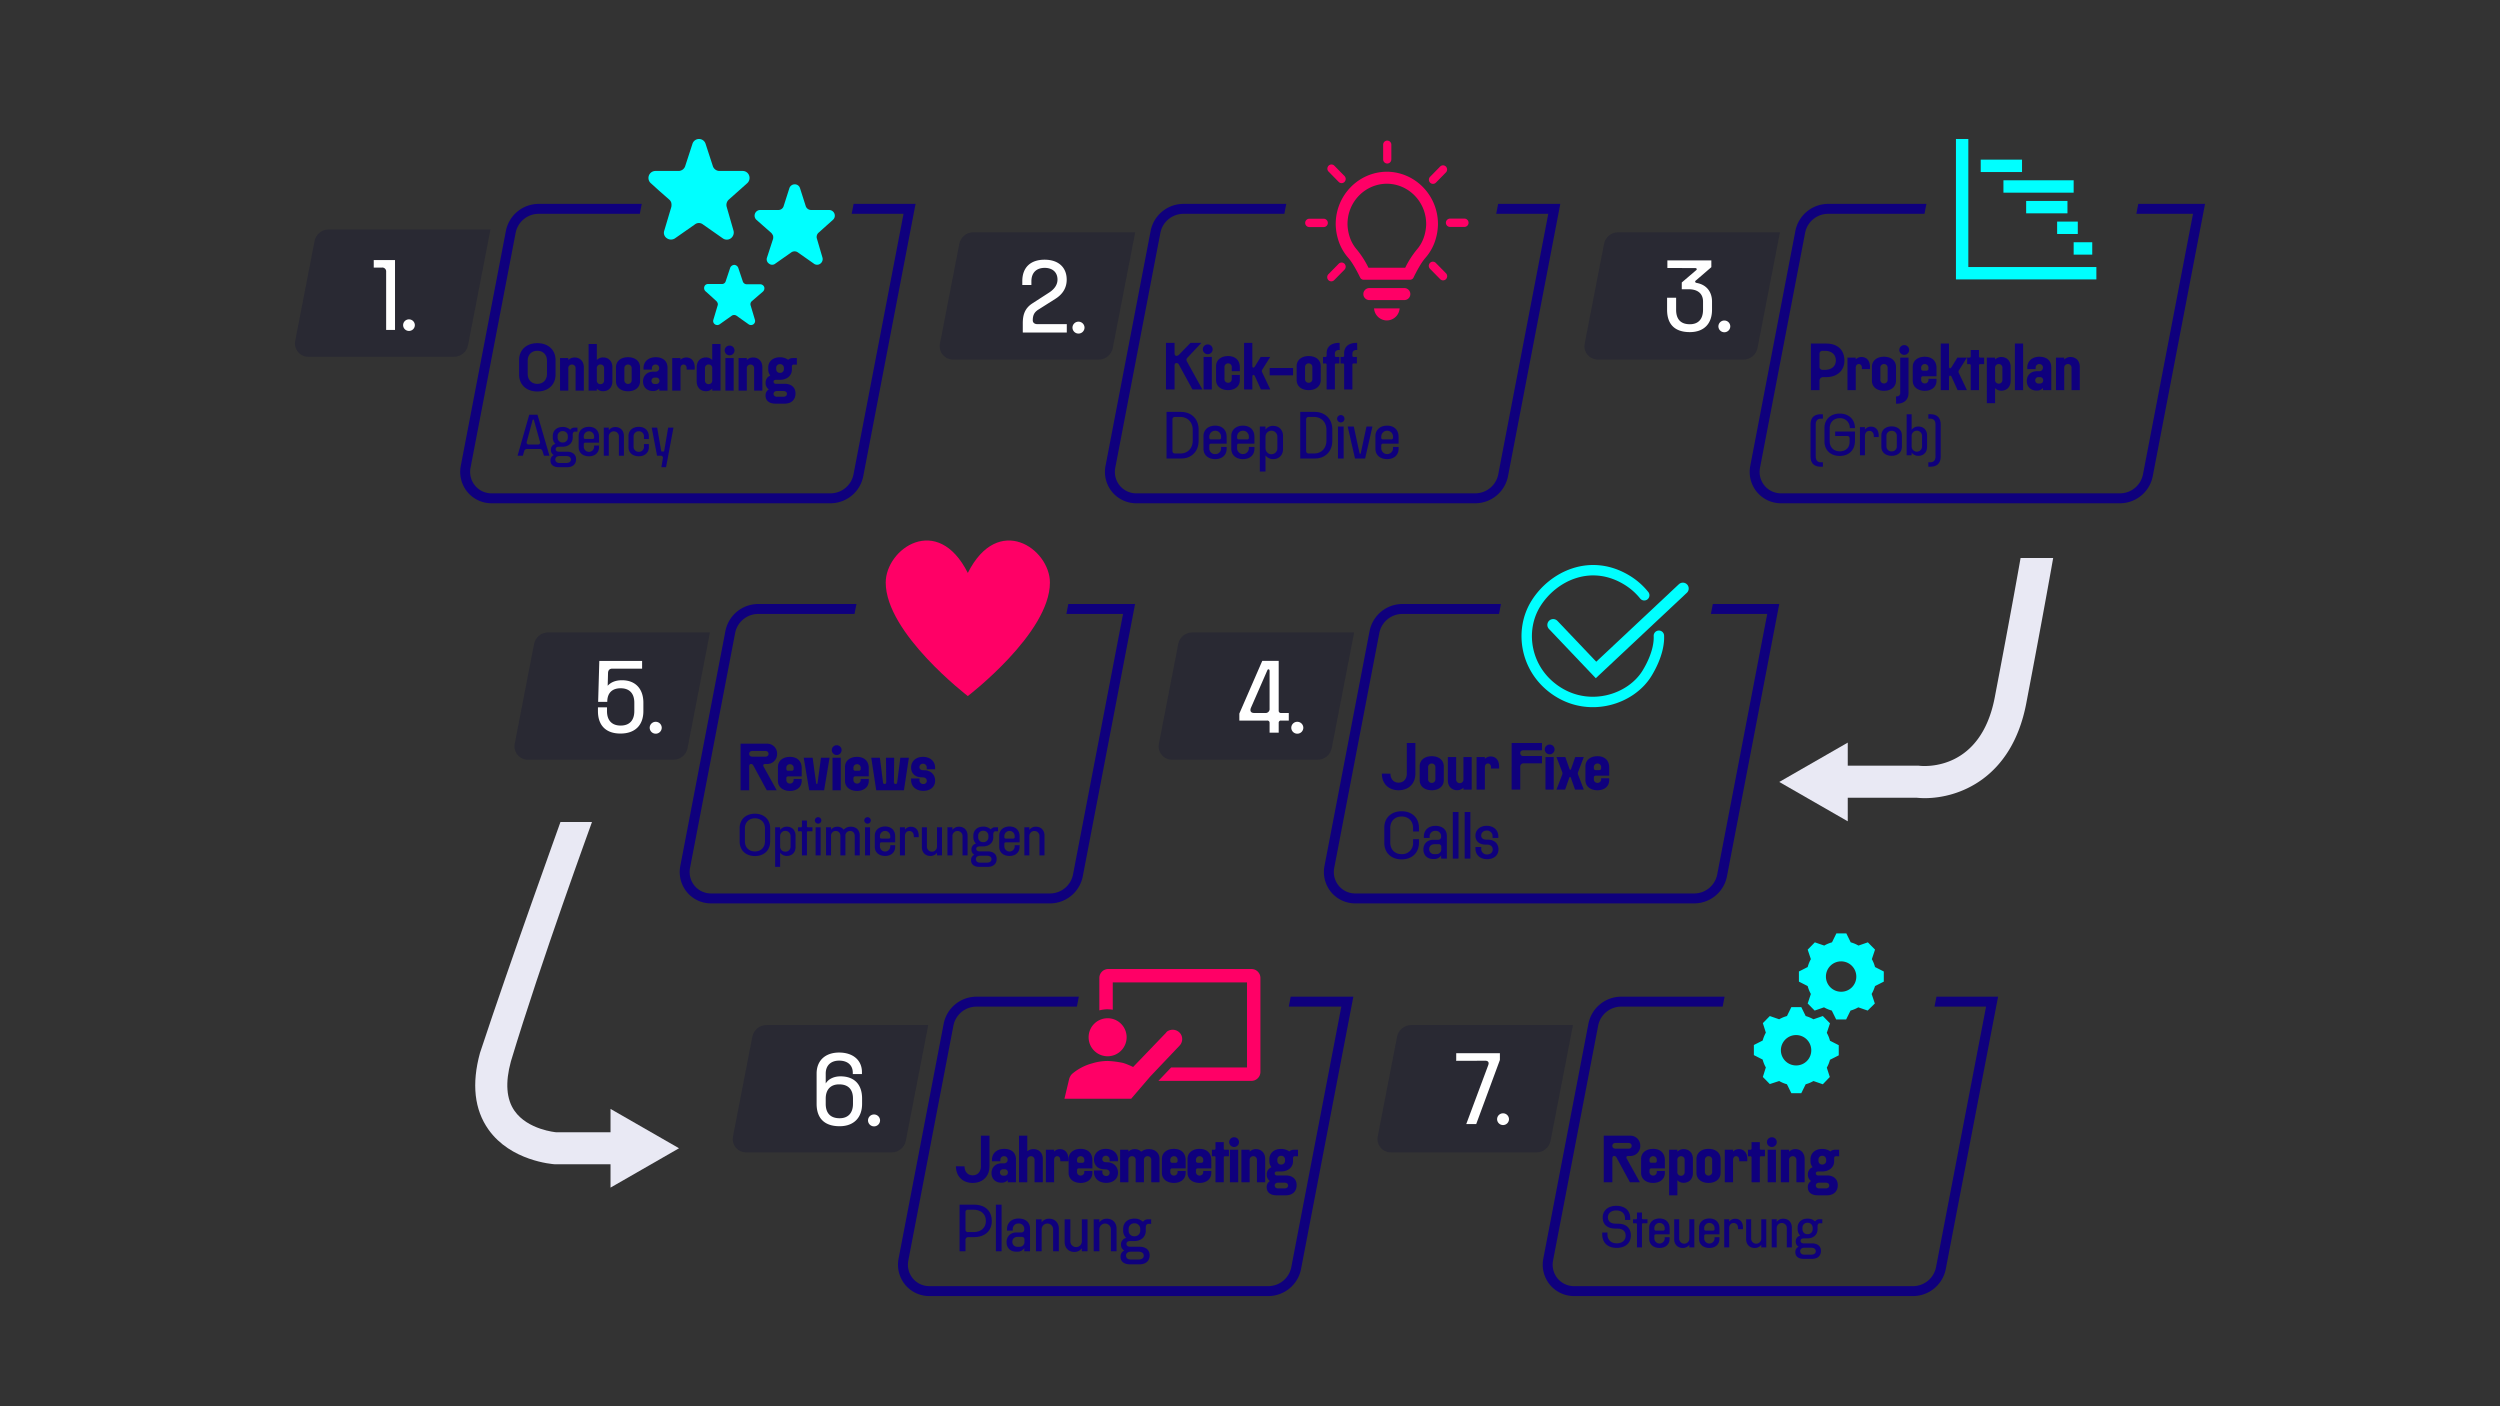 <svg xmlns="http://www.w3.org/2000/svg" xmlns:xlink="http://www.w3.org/1999/xlink" width="1920" height="1080" viewBox="0 0 1920 1080">
  <rect x="0" y="0" width="1920" height="1080" fill="#333333" stroke="none"/>
  <defs>
    <clipPath id="clip-path">
      <path id="Pfad_5" data-name="Pfad 5" d="M25.852,0a11,11,0,0,0-10.8,8.871L.194,85.519a10.257,10.257,0,0,0,2.17,8.564,10.363,10.363,0,0,0,8,3.7H122.123a11,11,0,0,0,10.8-8.871L150.157,0Z" transform="translate(0 0)" fill="#292933"/>
    </clipPath>
    <clipPath id="clip-Agency-Website_Grafik_Prozess_01_1">
      <rect width="1920" height="1080"/>
    </clipPath>
  </defs>
  <g id="Agency-Website_Grafik_Prozess_01_1" data-name="Agency-Website_Grafik_Prozess_01 – 1" clip-path="url(#clip-Agency-Website_Grafik_Prozess_01_1)">
    <g id="Gruppe_234" data-name="Gruppe 234">
      <g id="Gruppe_227" data-name="Gruppe 227">
        <path id="Pfad_17377" data-name="Pfad 17377" d="M15.576.659c8.4,0,13.989-5.2,13.989-13.061v-11.06c0-7.788-5.591-12.988-13.989-12.988S1.562-31.25,1.562-23.462V-12.4C1.562-4.541,7.178.659,15.576.659Zm-7.4-13.5V-22.949c0-4.59,2.954-7.642,7.4-7.642s7.4,3.052,7.4,7.642v10.107c0,4.59-2.954,7.642-7.4,7.642S8.179-8.252,8.179-12.842ZM39.355-23.486V-25H33.008V0h6.348V-16.992a2.744,2.744,0,0,1,2.783-3.052,2.749,2.749,0,0,1,2.808,3.052V0h6.348V-17.9c0-4.565-2.905-7.544-7.056-7.544A6.52,6.52,0,0,0,39.355-23.486ZM54.932,0h6.323V-1.514A6.576,6.576,0,0,0,66.162.439c4.15,0,7.056-2.979,7.056-7.544v-10.84c0-4.565-2.905-7.544-7.056-7.544a6.576,6.576,0,0,0-4.907,1.953V-35.791H54.932Zm6.323-8.008v-9.033a2.749,2.749,0,0,1,2.808-3.052,2.744,2.744,0,0,1,2.783,3.052v9.033a2.744,2.744,0,0,1-2.783,3.052A2.749,2.749,0,0,1,61.255-8.008Zm23.95,8.5c5.566,0,9.253-3.076,9.253-7.739V-17.9c0-4.663-3.687-7.764-9.253-7.764-5.542,0-9.253,3.1-9.253,7.764V-7.251C75.952-2.588,79.663.488,85.205.488ZM82.422-8.154v-8.838a2.744,2.744,0,0,1,2.783-3.052,2.749,2.749,0,0,1,2.808,3.052v8.838a2.734,2.734,0,0,1-2.808,3A2.728,2.728,0,0,1,82.422-8.154ZM104.2.293a5.972,5.972,0,0,0,5-1.953V0h6.348V-17.651c0-4.907-3.345-8.008-9.082-8.008-5.615,0-9.351,3.369-9.351,8.35v1.147h6.445v-1.05a2.691,2.691,0,0,1,2.832-2.832,2.621,2.621,0,0,1,2.759,2.734,2.68,2.68,0,0,1-2.856,2.759h-1.782c-4.712,0-7.764,3.1-7.764,7.5C96.753-2.588,99.854.293,104.2.293Zm-.952-7.837a2.372,2.372,0,0,1,2.563-2.466h1a2.365,2.365,0,0,1,2.539,2.466A2.359,2.359,0,0,1,106.812-5.1h-1A2.366,2.366,0,0,1,103.247-7.544ZM119.165,0h6.348V-17.09c0-1.807.9-2.954,2.344-2.954s2.393,1.147,2.393,2.905v.977h6.2V-17.9c0-4.761-2.637-7.544-6.4-7.544a6.158,6.158,0,0,0-4.541,1.807V-25h-6.348ZM149.9-1.514V0h6.348V-35.791H149.9v12.256A6.576,6.576,0,0,0,145-25.488c-4.15,0-7.056,2.979-7.056,7.544V-7.1c0,4.565,2.905,7.544,7.056,7.544A6.576,6.576,0,0,0,149.9-1.514Zm-5.591-6.494v-9.033a2.744,2.744,0,0,1,2.783-3.052,2.749,2.749,0,0,1,2.808,3.052v9.033a2.749,2.749,0,0,1-2.808,3.052A2.744,2.744,0,0,1,144.312-8.008ZM160.01,0h6.348V-25H160.01Zm-.562-30.908a3.782,3.782,0,0,0,3.809,3.809,3.752,3.752,0,0,0,3.735-3.809,3.709,3.709,0,0,0-3.735-3.687A3.742,3.742,0,0,0,159.448-30.908Zm17.017,7.422V-25h-6.348V0h6.348V-16.992a2.744,2.744,0,0,1,2.783-3.052,2.749,2.749,0,0,1,2.808,3.052V0H188.4V-17.9c0-4.565-2.905-7.544-7.056-7.544A6.52,6.52,0,0,0,176.465-23.486ZM201.831-8.3c5.493,0,9.253-3.247,9.253-7.91V-18.6A1.321,1.321,0,0,1,212.6-20h2.295v-5h-2.856a5.519,5.519,0,0,0-3.857,1.318,10.336,10.336,0,0,0-6.348-1.929c-5.3,0-8.936,3.2-8.936,7.91v1.489a7.182,7.182,0,0,0,1.636,4.614,5.758,5.758,0,0,0-3.638,5.688,5.678,5.678,0,0,0,2.441,4.956,5.311,5.311,0,0,0-2.49,4.81c0,3.687,2.588,6.152,7.788,6.152h6.86c5.151,0,8.35-2.954,8.35-7.861,0-4.59-3.2-7.4-8.35-7.4h-6.665A1.618,1.618,0,0,1,197-6.86c0-.879.684-1.44,1.831-1.44ZM197,2.441C197,1.1,198.145.293,199.634.293h4.761c1.782,0,2.881.806,2.881,2.148,0,1.416-1.1,2.271-2.881,2.271h-4.761C198.1,4.712,197,3.857,197,2.441ZM199.023-16.5v-.9a2.81,2.81,0,0,1,2.856-2.954,2.872,2.872,0,0,1,3.052,2.954v.9a2.811,2.811,0,0,1-3.052,2.856A2.717,2.717,0,0,1,199.023-16.5ZM.387,50H4.447L5.5,46.391a2.148,2.148,0,0,1,2.127-1.568h9.818a2.108,2.108,0,0,1,2.084,1.568L20.646,50h4.232L15.705,18.5H9.346ZM7.455,39.3,11.9,22.779c.064-.322.215-.58.537-.58.3,0,.473.258.559.58L17.6,39.3a1.568,1.568,0,0,1-1.633,2.105h-6.9A1.543,1.543,0,0,1,7.455,39.3Zm27.5,3.781c4.619,0,7.777-2.836,7.777-6.961V34.016c0-1.547.494-2.557,1.891-2.557h1.74V28.408H44.3a3.9,3.9,0,0,0-3.459,1.654,8.222,8.222,0,0,0-5.887-2.148c-4.469,0-7.52,2.793-7.52,6.9v1.311a6.619,6.619,0,0,0,2.02,4.834,4.43,4.43,0,0,0-3.48,4.555,4.285,4.285,0,0,0,2.213,3.975A4.362,4.362,0,0,0,25.674,53.7c0,3.137,2.191,5.113,6.445,5.113h6.273c4.34,0,6.939-2.256,6.939-6.123,0-3.631-2.6-5.779-6.939-5.779H32.205c-1.611,0-2.535-.752-2.535-1.955,0-1.182.924-1.869,2.535-1.869Zm-5.564,9.775c0-1.633,1.311-2.6,3.309-2.6h5.049c2.277,0,3.609.967,3.609,2.643,0,1.719-1.332,2.686-3.609,2.686H32.7C30.658,55.586,29.391,54.6,29.391,52.857Zm1.762-16.908v-.967a3.694,3.694,0,0,1,3.824-3.889,3.768,3.768,0,0,1,4.018,3.889v.967a3.768,3.768,0,0,1-4.018,3.889A3.66,3.66,0,0,1,31.152,35.949ZM55.236,50.43c4.619,0,7.713-2.75,7.713-6.982V42.18h-3.76v.73a3.977,3.977,0,1,1-7.949,0V41.17a1.069,1.069,0,0,1,1.16-1.182H62.949V35.326c0-4.705-3.094-7.52-7.713-7.52-4.727,0-7.928,2.814-7.928,7v8.637C47.309,47.68,50.51,50.43,55.236,50.43Zm-4-14.5v-.6a3.977,3.977,0,1,1,7.949,0v.6a1.059,1.059,0,0,1-1.182,1.16H52.4A1.053,1.053,0,0,1,51.24,35.928Zm19.207-5.5v-2.02H66.6V50h3.846V35.283a3.881,3.881,0,1,1,7.756,0V50H82.07V34.768c0-4.082-2.686-6.789-6.51-6.789A6.021,6.021,0,0,0,70.447,30.428Zm23.074,19.98c4.619,0,7.713-2.771,7.713-6.939V41.02H97.453v1.912a3.779,3.779,0,0,1-3.932,4.061A3.823,3.823,0,0,1,89.5,42.932V35.348a3.841,3.841,0,0,1,4.018-4.125,3.8,3.8,0,0,1,3.932,4.125V37.2h3.781V35.348c0-4.727-3.094-7.52-7.713-7.52-4.748,0-7.928,2.793-7.928,6.982v8.658C85.594,47.637,88.773,50.408,93.521,50.408Zm22.516-22-2.986,17.725c-.086.43-.344.666-.666.666h-1.053a.7.7,0,0,1-.666-.666l-3.051-17.725H103.4L107.508,50h2.707a1.582,1.582,0,0,1,1.762,2.041l-1.16,6.768h3.609l5.693-30.4Z" transform="translate(397.101 300)" fill="#0f007d"/>
        <path id="Differenzmenge_21" data-name="Differenzmenge 21" d="M-649.582,7821.771H-909.875a24.033,24.033,0,0,1-18.619-8.692,24.28,24.28,0,0,1-5.053-20.137l34.612-180.239a25.677,25.677,0,0,1,25.142-20.861h79.207l-1.48,7.632h-77.725a18.035,18.035,0,0,0-17.647,14.667l-34.614,180.237a16.688,16.688,0,0,0,3.441,13.837,16.436,16.436,0,0,0,12.738,5.922h260.289a18.037,18.037,0,0,0,17.647-14.67l38.406-199.995h-39.826l1.48-7.632h47.586L-624.44,7800.91A25.68,25.68,0,0,1-649.582,7821.771Z" transform="translate(1287.444 -7435.258)" fill="#0f007d" stroke="rgba(0,0,0,0)" stroke-miterlimit="10" stroke-width="1"/>
        <g id="Gruppe_13" data-name="Gruppe 13" transform="translate(226.528 176.254)" clip-path="url(#clip-path)">
          <path id="Pfad_4" data-name="Pfad 4" d="M-109.416-22.72-25.08-159.144l155.065,90.49L45.648,67.77Z" transform="translate(64.593 94.576)" fill="#292933"/>
        </g>
        <path id="Pfad_17374" data-name="Pfad 17374" d="M16.186-53.686H-.146V-47.9h6.3a2.948,2.948,0,0,1,3.223,3.223V0h6.812ZM26.953.769a4.493,4.493,0,0,0,4.468-4.5A4.5,4.5,0,0,0,26.953-8.13a4.487,4.487,0,0,0-4.541,4.395A4.486,4.486,0,0,0,26.953.769Z" transform="translate(287.181 253.394)" fill="#fff"/>
        <g id="Stars" transform="translate(498.029 106.742)">
          <g id="Gruppe_33" data-name="Gruppe 33" transform="translate(0 0)">
            <g id="Gruppe_32" data-name="Gruppe 32">
              <g id="Gruppe_31" data-name="Gruppe 31">
                <g id="Gruppe_30" data-name="Gruppe 30">
                  <path id="Pfad_21" data-name="Pfad 21" d="M552.352,413.678a5.439,5.439,0,0,0,1.546-5.995,5.236,5.236,0,0,0-5.028-3.479H531.081a5.412,5.412,0,0,1-5.028-3.674l-5.607-17.21a5.278,5.278,0,0,0-10.056,0l-5.607,17.21a5.409,5.409,0,0,1-5.028,3.674H481.964a5.377,5.377,0,0,0-3.479,9.474l6.187,5.607,7.928,6.961a4.975,4.975,0,0,1,1.546,2.516,8.228,8.228,0,0,1,0,3.092l-5.412,18.179a4.955,4.955,0,0,0,1.933,5.8,5.539,5.539,0,0,0,6.187.192L512.325,445.2a4.927,4.927,0,0,1,5.992,0l15.472,10.828a5.226,5.226,0,0,0,6.187-.192,5.547,5.547,0,0,0,1.933-5.8l-5.22-18.179a5.533,5.533,0,0,1,1.546-5.608Z" transform="translate(-476.601 -379.646)" fill="aqua"/>
                  <path id="Pfad_22" data-name="Pfad 22" d="M562.267,417.787a4.237,4.237,0,0,0,1.159-4.641,4.391,4.391,0,0,0-3.866-2.9H545.444a4.36,4.36,0,0,1-4.062-2.9l-4.449-13.923a4.175,4.175,0,0,0-4.058-2.9,4.36,4.36,0,0,0-4.062,2.9l-4.449,13.923a4.177,4.177,0,0,1-4.062,2.9H506.189a4.35,4.35,0,0,0-2.708,7.544l5.028,4.446,6.382,5.608a7.993,7.993,0,0,1,1.354,2.128,5.531,5.531,0,0,1,0,2.512l-4.641,14.31a3.947,3.947,0,0,0,1.546,4.641,3.784,3.784,0,0,0,4.833,0l12.377-8.7a4.387,4.387,0,0,1,4.833,0l12.377,8.7a4.062,4.062,0,0,0,5.028,0,4.307,4.307,0,0,0,1.546-4.833l-4.253-14.505a4.38,4.38,0,0,1,1.354-4.446Z" transform="translate(-420.577 -355.714)" fill="aqua"/>
                  <path id="Pfad_23" data-name="Pfad 23" d="M535.155,430.351a3.456,3.456,0,0,0,.967-3.479,3.357,3.357,0,0,0-2.9-2.128H522.586a3.139,3.139,0,0,1-2.9-2.125L516.2,412.174a3.508,3.508,0,0,0-3.092-2.321,3.63,3.63,0,0,0-3.095,2.128l-3.482,10.44a2.9,2.9,0,0,1-2.9,2.128H493a2.906,2.906,0,0,0-2.9,2.125,3.356,3.356,0,0,0,.967,3.482l3.674,3.287,4.641,4.254a4.178,4.178,0,0,1,.967,1.549,2.692,2.692,0,0,1,0,1.738l-3.287,11.023a3.024,3.024,0,0,0,1.159,3.479,3.2,3.2,0,0,0,3.674,0l9.282-6.574a3.206,3.206,0,0,1,3.674,0l9.282,6.574a3.2,3.2,0,0,0,3.674,0,3.113,3.113,0,0,0,1.162-3.479l-3.287-11.023a3.044,3.044,0,0,1,.967-3.287Z" transform="translate(-447.222 -313.17)" fill="aqua"/>
                </g>
              </g>
            </g>
          </g>
        </g>
      </g>
      <g id="Gruppe_229" data-name="Gruppe 229">
        <path id="Pfad_17382" data-name="Pfad 17382" d="M2.441,0H9.058V-7.2a2.742,2.742,0,0,1,2.783-2.808h2.368c8.4,0,13.989-5.029,13.989-12.646,0-8.594-5.591-13.135-13.989-13.135H2.441ZM9.058-17.8V-28A2.259,2.259,0,0,1,11.6-30.2h1.611c5.054,0,8.4,2.759,8.4,7.4,0,4.443-3.345,7.2-8.4,7.2H11.6A2.259,2.259,0,0,1,9.058-17.8ZM30.542,0H36.89V-17.09c0-1.807.9-2.954,2.344-2.954s2.393,1.147,2.393,2.905v.977h6.2V-17.9c0-4.761-2.637-7.544-6.4-7.544a6.158,6.158,0,0,0-4.541,1.807V-25H30.542ZM58.569.488c5.566,0,9.253-3.076,9.253-7.739V-17.9c0-4.663-3.687-7.764-9.253-7.764-5.542,0-9.253,3.1-9.253,7.764V-7.251C49.316-2.588,53.027.488,58.569.488ZM55.786-8.154v-8.838a2.744,2.744,0,0,1,2.783-3.052,2.749,2.749,0,0,1,2.808,3.052v8.838a2.734,2.734,0,0,1-2.808,3A2.728,2.728,0,0,1,55.786-8.154ZM71.069,2.051A2.621,2.621,0,0,1,68.335,4.81h-.513l.049,5.591h.513c5.737,0,9.033-3.1,9.033-8.252V-25H71.069Zm-.708-32.959A3.782,3.782,0,0,0,74.17-27.1a3.752,3.752,0,0,0,3.735-3.809,3.709,3.709,0,0,0-3.735-3.687A3.742,3.742,0,0,0,70.361-30.908ZM89.917.488c5.42,0,9.009-3.076,9.009-7.739V-8.716h-6.2v.562a2.734,2.734,0,0,1-2.808,3,2.728,2.728,0,0,1-2.783-3V-9.2a1.351,1.351,0,0,1,1.489-1.489h10.3v-6.3c0-5.566-3.589-8.667-9.009-8.667-5.542,0-9.253,3.1-9.253,7.764V-7.251C80.664-2.588,84.375.488,89.917.488ZM87.134-16.5v-.488a2.744,2.744,0,0,1,2.783-3.052,2.749,2.749,0,0,1,2.808,3.052v.488a1.38,1.38,0,0,1-1.489,1.514H88.623A1.369,1.369,0,0,1,87.134-16.5ZM102.173,0h6.348V-9.692c0-1,.293-1.465.9-1.465.537,0,.9.464,1.343,1.514L115.112,0h7.2l-6.25-13.208a1.944,1.944,0,0,1,.1-2.051l6.1-9.741h-7.3l-4.1,6.689c-.659,1.05-1,1.514-1.489,1.514-.61,0-.854-.464-.854-1.562V-35.791h-6.348Zm29.37-26v-4.858H125.2V-26a.891.891,0,0,1-1,1h-1.758v5h1.758a.891.891,0,0,1,1,1V0h6.348V-18.994a.891.891,0,0,1,1-1H135.5v-5h-2.954A.891.891,0,0,1,131.543-26Zm6.03,36.011h6.348V-1.562A6.52,6.52,0,0,0,148.8.391c4.15,0,7.056-2.979,7.056-7.544V-17.9c0-4.565-2.905-7.544-7.056-7.544a6.52,6.52,0,0,0-4.883,1.953V-25h-6.348Zm6.348-18.066v-8.936a2.744,2.744,0,0,1,2.783-3.052,2.749,2.749,0,0,1,2.808,3.052v8.936A2.749,2.749,0,0,1,146.7-5,2.744,2.744,0,0,1,143.921-8.057Zm21.533-27.734h-6.348V0h6.348ZM175.708.293a5.972,5.972,0,0,0,5-1.953V0h6.348V-17.651c0-4.907-3.345-8.008-9.082-8.008-5.615,0-9.351,3.369-9.351,8.35v1.147h6.445v-1.05a2.691,2.691,0,0,1,2.832-2.832,2.621,2.621,0,0,1,2.759,2.734,2.68,2.68,0,0,1-2.856,2.759h-1.782c-4.712,0-7.764,3.1-7.764,7.5C168.262-2.588,171.362.293,175.708.293Zm-.952-7.837a2.372,2.372,0,0,1,2.563-2.466h1a2.365,2.365,0,0,1,2.539,2.466A2.359,2.359,0,0,1,178.32-5.1h-1A2.366,2.366,0,0,1,174.756-7.544Zm22.266-15.942V-25h-6.348V0h6.348V-16.992a2.744,2.744,0,0,1,2.783-3.052,2.749,2.749,0,0,1,2.808,3.052V0h6.348V-17.9c0-4.565-2.905-7.544-7.056-7.544A6.52,6.52,0,0,0,197.021-23.486ZM6.166,50.9V26.41c0-2.986,1.4-4.512,4.018-4.512h1.482V18.5H10.184c-5.221,0-8.014,2.664-8.014,7.928V50.859c0,5.264,2.793,7.949,8.014,7.949h1.482V55.393H10.184C7.562,55.393,6.166,53.867,6.166,50.9ZM24.6,50.516c7,0,11.687-4.447,11.687-11.537V31.8H21.1V35.2h8.895c1.4,0,2.17.559,2.17,1.869v2.643c0,4.662-3.2,7.262-7.477,7.262-4.748,0-7.8-3.137-7.8-7.82V29.332c0-4.662,3.094-7.8,7.713-7.8a7.314,7.314,0,0,1,7.713,7.648h3.975c0-6.746-4.684-11.193-11.687-11.193-7.025,0-11.73,4.447-11.73,11.043V39.408C12.869,46.068,17.574,50.516,24.6,50.516ZM40.111,50h3.846V35.262c0-2.449,1.311-3.975,3.395-3.975s3.416,1.525,3.416,3.953v.773h3.76V34.789c0-4.254-2.363-6.768-5.887-6.768a5.548,5.548,0,0,0-4.684,2.234V28.408H40.111Zm24.385.43c4.705,0,7.842-2.75,7.842-6.961V34.811c0-4.168-3.137-6.982-7.842-6.982-4.748,0-7.928,2.814-7.928,6.982v8.658C56.568,47.68,59.748,50.43,64.5,50.43Zm-4.018-7.5V35.348A3.841,3.841,0,0,1,64.5,31.223a3.8,3.8,0,0,1,3.932,4.125v7.584A3.763,3.763,0,0,1,64.5,47.014,3.806,3.806,0,0,1,60.479,42.932ZM75.99,50h3.824V47.916a6.146,6.146,0,0,0,5.242,2.514c3.91,0,6.617-2.729,6.617-6.832v-8.83c0-4.125-2.707-6.832-6.617-6.832a6.146,6.146,0,0,0-5.242,2.514V18.5H75.99Zm3.824-6.939V35.283a4,4,0,1,1,7.992,0v7.777a4,4,0,1,1-7.992,0ZM98.141,26.389V50.881c0,2.986-1.4,4.512-4.018,4.512H92.641v3.395h1.482c5.221,0,8.014-2.664,8.014-7.928V26.432c0-5.264-2.793-7.949-8.014-7.949H92.641V21.9h1.482C96.744,21.9,98.141,23.424,98.141,26.389Z" transform="translate(1388.317 299.642)" fill="#0f007d"/>
        <path id="Differenzmenge_23" data-name="Differenzmenge 23" d="M-649.582,7821.771H-909.875a24.033,24.033,0,0,1-18.619-8.692,24.28,24.28,0,0,1-5.053-20.137l34.612-180.239a25.677,25.677,0,0,1,25.142-20.861h75.514l-1.48,7.632h-74.032a18.035,18.035,0,0,0-17.647,14.667l-34.614,180.237a16.688,16.688,0,0,0,3.441,13.837,16.436,16.436,0,0,0,12.738,5.922h260.289a18.037,18.037,0,0,0,17.647-14.67l38.406-199.995h-43.518l1.48-7.632h51.278L-624.44,7800.91A25.68,25.68,0,0,1-649.582,7821.771Z" transform="translate(2277.764 -7435.258)" fill="#0f007d" stroke="rgba(0,0,0,0)" stroke-miterlimit="10" stroke-width="1"/>
        <g id="Gruppe_43" data-name="Gruppe 43" transform="translate(1216.846 178.394)" clip-path="url(#clip-path)">
          <path id="Pfad_32" data-name="Pfad 32" d="M-109.416-22.72-25.08-159.144l155.065,90.49L45.648,67.77Z" transform="translate(64.593 94.576)" fill="#292933"/>
        </g>
        <path id="Pfad_17383" data-name="Pfad 17383" d="M30.43-22.822v6.309c0,7.348-3.748,11.133-10.131,11.133C13.582-5.381,9.76-8.906,9.76-16.514v-9.24H2.82v9.24C2.82-4.9,9.166.668,20.3.668c10.8,0,17.033-6.42,17.033-17.182V-22.9c0-6.234-3.229-12.654-11.838-14.213-.52-.111-1.113-.371-1.113-1,0-.445.334-.705.705-1L36.812-49.207v-5.2H3.043v5.863H24.2c.928,0,1.41.371,1.41.891s-.557.854-.816,1.076L14.1-37.443v5.2h5.27C26.607-32.248,30.43-28.685,30.43-22.822Zm16.4,23.6a4.553,4.553,0,0,0,4.527-4.564,4.555,4.555,0,0,0-4.527-4.453,4.547,4.547,0,0,0-4.6,4.453A4.546,4.546,0,0,0,46.832.779Z" transform="translate(1277.5 254.394)" fill="#fff"/>
        <g id="statistik" transform="translate(1502.162 106.742)">
          <g id="Gruppe_37" data-name="Gruppe 37" transform="translate(0 0)">
            <g id="Gruppe_36" data-name="Gruppe 36">
              <g id="Gruppe_35" data-name="Gruppe 35">
                <g id="Gruppe_34" data-name="Gruppe 34">
                  <path id="Pfad_24" data-name="Pfad 24" d="M654.411,378.9H644.9v107.85h107.85v-9.515H654.411Z" transform="translate(-644.896 -378.896)" fill="aqua"/>
                  <path id="Pfad_25" data-name="Pfad 25" d="M681.115,410.667h14.273v9.515H681.115Z" transform="translate(-590.71 -331.364)" fill="aqua"/>
                  <path id="Pfad_26" data-name="Pfad 26" d="M676.031,404.312h15.86v9.518h-15.86Z" transform="translate(-598.316 -340.872)" fill="aqua"/>
                  <path id="Pfad_27" data-name="Pfad 27" d="M666.5,397.958h31.72v9.517H666.5Z" transform="translate(-612.575 -350.378)" fill="aqua"/>
                  <path id="Pfad_28" data-name="Pfad 28" d="M659.51,391.6h53.928v9.517H659.51Z" transform="translate(-623.032 -359.884)" fill="aqua"/>
                  <path id="Pfad_29" data-name="Pfad 29" d="M652.521,385.25h31.72v9.515h-31.72Z" transform="translate(-633.488 -369.39)" fill="aqua"/>
                </g>
              </g>
            </g>
          </g>
        </g>
      </g>
      <g id="Gruppe_233" data-name="Gruppe 233">
        <path id="Pfad_17386" data-name="Pfad 17386" d="M2.441,0H9.058V-18.408c0-.732.2-1.782,1.489-1.782,1.1,0,1.636,1.05,1.855,1.44L22.559,0H30.2L20.142-18.14a2.141,2.141,0,0,1-.293-.952c0-.61.464-1.1,1.44-1.1h1.367A7.588,7.588,0,0,0,30.493-28a7.568,7.568,0,0,0-7.837-7.788H2.441ZM9.058-28c0-1.343.952-2.2,2.539-2.2h9.766c1.587,0,2.539.854,2.539,2.2s-.952,2.2-2.539,2.2H11.6C10.01-25.806,9.058-26.66,9.058-28ZM40.381.488c5.42,0,9.009-3.076,9.009-7.739V-8.716h-6.2v.562a2.734,2.734,0,0,1-2.808,3,2.728,2.728,0,0,1-2.783-3V-9.2a1.351,1.351,0,0,1,1.489-1.489h10.3v-6.3c0-5.566-3.589-8.667-9.009-8.667-5.542,0-9.253,3.1-9.253,7.764V-7.251C31.128-2.588,34.839.488,40.381.488ZM37.6-16.5v-.488a2.744,2.744,0,0,1,2.783-3.052,2.749,2.749,0,0,1,2.808,3.052v.488A1.38,1.38,0,0,1,41.7-14.99H39.087A1.369,1.369,0,0,1,37.6-16.5ZM52.637,10.01h6.348V-1.562A6.52,6.52,0,0,0,63.867.391c4.15,0,7.056-2.979,7.056-7.544V-17.9c0-4.565-2.905-7.544-7.056-7.544a6.52,6.52,0,0,0-4.883,1.953V-25H52.637ZM58.984-8.057v-8.936a2.744,2.744,0,0,1,2.783-3.052,2.749,2.749,0,0,1,2.808,3.052v8.936A2.749,2.749,0,0,1,61.768-5,2.744,2.744,0,0,1,58.984-8.057ZM82.91.488c5.566,0,9.253-3.076,9.253-7.739V-17.9c0-4.663-3.687-7.764-9.253-7.764-5.542,0-9.253,3.1-9.253,7.764V-7.251C73.657-2.588,77.368.488,82.91.488ZM80.127-8.154v-8.838a2.744,2.744,0,0,1,2.783-3.052,2.749,2.749,0,0,1,2.808,3.052v8.838a2.734,2.734,0,0,1-2.808,3A2.728,2.728,0,0,1,80.127-8.154ZM95.41,0h6.348V-17.09c0-1.807.9-2.954,2.344-2.954s2.393,1.147,2.393,2.905v.977h6.2V-17.9c0-4.761-2.637-7.544-6.4-7.544a6.158,6.158,0,0,0-4.541,1.807V-25H95.41Zm26.9-26v-4.858h-6.348V-26a.891.891,0,0,1-1,1h-1.758v5h1.758a.891.891,0,0,1,1,1V0h6.348V-18.994a.891.891,0,0,1,1-1h2.954v-5h-2.954A.891.891,0,0,1,122.314-26Zm6.03,26h6.348V-25h-6.348Zm-.562-30.908a3.782,3.782,0,0,0,3.809,3.809,3.752,3.752,0,0,0,3.735-3.809,3.709,3.709,0,0,0-3.735-3.687A3.742,3.742,0,0,0,127.783-30.908ZM144.8-23.486V-25h-6.348V0H144.8V-16.992a2.744,2.744,0,0,1,2.783-3.052,2.749,2.749,0,0,1,2.808,3.052V0h6.348V-17.9c0-4.565-2.905-7.544-7.056-7.544A6.52,6.52,0,0,0,144.8-23.486ZM170.166-8.3c5.493,0,9.253-3.247,9.253-7.91V-18.6A1.321,1.321,0,0,1,180.933-20h2.295v-5h-2.856a5.519,5.519,0,0,0-3.857,1.318,10.336,10.336,0,0,0-6.348-1.929c-5.3,0-8.936,3.2-8.936,7.91v1.489a7.182,7.182,0,0,0,1.636,4.614,5.758,5.758,0,0,0-3.638,5.688A5.678,5.678,0,0,0,161.67-.952a5.311,5.311,0,0,0-2.49,4.81c0,3.687,2.588,6.152,7.788,6.152h6.86c5.151,0,8.35-2.954,8.35-7.861,0-4.59-3.2-7.4-8.35-7.4h-6.665a1.618,1.618,0,0,1-1.831-1.611c0-.879.684-1.44,1.831-1.44ZM165.332,2.441c0-1.343,1.147-2.148,2.637-2.148h4.761c1.782,0,2.881.806,2.881,2.148,0,1.416-1.1,2.271-2.881,2.271h-4.761C166.431,4.712,165.332,3.857,165.332,2.441ZM167.358-16.5v-.9a2.81,2.81,0,0,1,2.856-2.954,2.872,2.872,0,0,1,3.052,2.954v.9a2.811,2.811,0,0,1-3.052,2.856A2.717,2.717,0,0,1,167.358-16.5ZM12.4,50.387c6.66,0,10.871-3.652,10.871-9.6,0-5.5-3.545-8.83-9.346-8.959l-2.535-.064c-3.609-.064-5.758-1.869-5.758-4.834,0-3.2,2.557-5.307,6.381-5.307,4.125,0,6.768,2.32,6.768,5.994V28.9h4V27.527c0-5.844-4.082-9.453-10.721-9.453-6.252,0-10.42,3.566-10.42,8.959,0,5.285,3.459,8.379,9.174,8.508l2.535.064c3.7.064,5.93,2.105,5.908,5.414-.021,3.609-2.664,5.865-6.811,5.865-4.383,0-7.154-2.686-7.154-6.939V38.613h-4v1.418C1.289,46.434,5.521,50.387,12.4,50.387ZM31.8,27.527V23.252H27.951v4.275a.784.784,0,0,1-.881.881H24.922v3.051H27.07a.784.784,0,0,1,.881.881V50H31.8V32.34a.784.784,0,0,1,.881-.881h3.352V28.408H32.678A.784.784,0,0,1,31.8,27.527Zm13.514,22.9c4.619,0,7.713-2.75,7.713-6.982V42.18h-3.76v.73a3.977,3.977,0,1,1-7.949,0V41.17a1.069,1.069,0,0,1,1.16-1.182H53.023V35.326c0-4.705-3.094-7.52-7.713-7.52-4.727,0-7.928,2.814-7.928,7v8.637C37.383,47.68,40.584,50.43,45.311,50.43Zm-4-14.5v-.6a3.977,3.977,0,1,1,7.949,0v.6a1.059,1.059,0,0,1-1.182,1.16H42.475A1.053,1.053,0,0,1,41.314,35.928ZM68.17,47.98V50h3.846V28.408H68.17V43.1a3.882,3.882,0,1,1-7.756,0v-14.7H56.547V43.641c0,4.082,2.664,6.789,6.488,6.789A6.089,6.089,0,0,0,68.17,47.98ZM83.6,50.43c4.619,0,7.713-2.75,7.713-6.982V42.18h-3.76v.73a3.977,3.977,0,1,1-7.949,0V41.17a1.069,1.069,0,0,1,1.16-1.182H91.309V35.326c0-4.705-3.094-7.52-7.713-7.52-4.727,0-7.928,2.814-7.928,7v8.637C75.668,47.68,78.869,50.43,83.6,50.43Zm-4-14.5v-.6a3.977,3.977,0,1,1,7.949,0v.6a1.059,1.059,0,0,1-1.182,1.16H80.76A1.053,1.053,0,0,1,79.6,35.928ZM94.961,50h3.846V35.262c0-2.449,1.311-3.975,3.395-3.975s3.416,1.525,3.416,3.953v.773h3.76V34.789c0-4.254-2.363-6.768-5.887-6.768a5.548,5.548,0,0,0-4.684,2.234V28.408H94.961Zm28.467-2.02V50h3.846V28.408h-3.846V43.1a3.882,3.882,0,1,1-7.756,0v-14.7H111.8V43.641c0,4.082,2.664,6.789,6.488,6.789A6.089,6.089,0,0,0,123.428,47.98Zm11.859-17.553v-2.02h-3.846V50h3.846V35.283a3.881,3.881,0,1,1,7.756,0V50h3.867V34.768c0-4.082-2.686-6.789-6.51-6.789A6.021,6.021,0,0,0,135.287,30.428Zm23.59,12.654c4.619,0,7.777-2.836,7.777-6.961V34.016c0-1.547.494-2.557,1.891-2.557h1.74V28.408h-2.062a3.9,3.9,0,0,0-3.459,1.654,8.222,8.222,0,0,0-5.887-2.148c-4.469,0-7.52,2.793-7.52,6.9v1.311a6.619,6.619,0,0,0,2.02,4.834,4.43,4.43,0,0,0-3.48,4.555,4.285,4.285,0,0,0,2.213,3.975A4.362,4.362,0,0,0,149.6,53.7c0,3.137,2.191,5.113,6.445,5.113h6.273c4.34,0,6.939-2.256,6.939-6.123,0-3.631-2.6-5.779-6.939-5.779h-6.187c-1.611,0-2.535-.752-2.535-1.955,0-1.182.924-1.869,2.535-1.869Zm-5.564,9.775c0-1.633,1.311-2.6,3.309-2.6h5.049c2.277,0,3.609.967,3.609,2.643,0,1.719-1.332,2.686-3.609,2.686h-5.049C154.58,55.586,153.312,54.6,153.312,52.857Zm1.762-16.908v-.967a3.694,3.694,0,0,1,3.824-3.889,3.768,3.768,0,0,1,4.018,3.889v.967a3.768,3.768,0,0,1-4.018,3.889A3.66,3.66,0,0,1,155.074,35.949Z" transform="translate(1229.23 907.995)" fill="#0f007d"/>
        <path id="Differenzmenge_27" data-name="Differenzmenge 27" d="M-649.583,7820.509H-909.875a24.04,24.04,0,0,1-18.62-8.69,24.286,24.286,0,0,1-5.052-20.137l34.612-180.24a25.68,25.68,0,0,1,25.142-20.861h79.451l-1.48,7.633h-77.969a18.04,18.04,0,0,0-17.649,14.669l-34.612,180.236a16.687,16.687,0,0,0,3.441,13.839,16.439,16.439,0,0,0,12.738,5.921h260.29a18.036,18.036,0,0,0,17.647-14.669l38.408-200h-39.582l1.48-7.633h47.34l-40.151,209.067A25.677,25.677,0,0,1-649.583,7820.509Z" transform="translate(2118.821 -6825.129)" fill="#0f007d" stroke="rgba(0,0,0,0)" stroke-miterlimit="10" stroke-width="1"/>
        <g id="Gruppe_47" data-name="Gruppe 47" transform="translate(1057.905 787.262)" clip-path="url(#clip-path)">
          <path id="Pfad_36" data-name="Pfad 36" d="M-109.416-22.72-25.08-159.144l155.065,90.49L45.648,67.77Z" transform="translate(64.593 94.576)" fill="#292933"/>
        </g>
        <path id="Pfad_17387" data-name="Pfad 17387" d="M-.186-54.4v5.863l22.414-.074c1.633,0,2.486.816,2.486,1.967a5.263,5.263,0,0,1-.3,1.41L7.533,0h7.645L33.361-49.207v-5.2Zm36,55.182a4.553,4.553,0,0,0,4.527-4.564,4.555,4.555,0,0,0-4.527-4.453,4.547,4.547,0,0,0-4.6,4.453A4.546,4.546,0,0,0,35.811.779Z" transform="translate(1118.558 863.261)" fill="#fff"/>
        <g id="zahnräder" transform="translate(1346.979 716.871)">
          <g id="Gruppe_41" data-name="Gruppe 41" transform="translate(0 0)">
            <g id="Gruppe_40" data-name="Gruppe 40" transform="translate(0 0)">
              <g id="Gruppe_39" data-name="Gruppe 39">
                <g id="Gruppe_38" data-name="Gruppe 38">
                  <path id="Pfad_30" data-name="Pfad 30" d="M57.138,50.362A11.664,11.664,0,1,1,68.615,38.7,11.556,11.556,0,0,1,57.138,50.362ZM83,31.391a26.388,26.388,0,0,0-2.448-6.064L83,18.018l-5.509-5.6L70.3,14.908A25.514,25.514,0,0,0,64.33,12.42L60.963,5.578H53.312L49.945,12.42a25.515,25.515,0,0,0-5.968,2.488L36.784,12.42l-5.509,5.6,2.449,7.309a26.4,26.4,0,0,0-2.449,6.064l-6.733,3.421v7.775l6.733,3.421a26.4,26.4,0,0,0,2.449,6.065l-2.449,7.309,5.356,5.442,7.193-2.488a25.508,25.508,0,0,0,5.968,2.488l3.367,6.842H60.81l3.367-6.842a25.51,25.51,0,0,0,5.968-2.488l7.192,2.488,5.509-5.442L80.4,52.073A30.122,30.122,0,0,0,83,46.008l6.734-3.421V34.812Z" transform="translate(10.044 -5.578)" fill="aqua"/>
                  <path id="Pfad_31" data-name="Pfad 31" d="M42.542,74.25A11.664,11.664,0,1,1,54.019,62.588,11.556,11.556,0,0,1,42.542,74.25ZM65.956,49.214,68.4,41.906l-5.509-5.6L55.7,38.8a28.556,28.556,0,0,0-5.968-2.488l-3.367-6.842H38.716l-3.367,6.842A25.509,25.509,0,0,0,29.381,38.8l-7.192-2.488L16.832,41.75l2.3,7.309a29.547,29.547,0,0,0-2.448,6.065L9.946,58.544V66.32l6.733,3.421A26.384,26.384,0,0,0,19.128,75.8l-2.3,7.309,5.356,5.442,7.192-2.333a25.52,25.52,0,0,0,5.968,2.488l3.367,6.842h7.652l3.367-6.842A25.519,25.519,0,0,0,55.7,86.224L62.9,88.712l5.356-5.6-2.3-7.153A26.4,26.4,0,0,0,68.4,69.9l6.733-3.421V58.7L68.4,55.279A26.4,26.4,0,0,0,65.956,49.214Z" transform="translate(-9.946 27.137)" fill="aqua"/>
                </g>
              </g>
            </g>
          </g>
        </g>
      </g>
      <g id="Gruppe_230" data-name="Gruppe 230">
        <path id="Pfad_17379" data-name="Pfad 17379" d="M2.441,0H9.058V-18.408c0-.732.2-1.782,1.489-1.782,1.1,0,1.636,1.05,1.855,1.44L22.559,0H30.2L20.142-18.14a2.141,2.141,0,0,1-.293-.952c0-.61.464-1.1,1.44-1.1h1.367A7.588,7.588,0,0,0,30.493-28a7.568,7.568,0,0,0-7.837-7.788H2.441ZM9.058-28c0-1.343.952-2.2,2.539-2.2h9.766c1.587,0,2.539.854,2.539,2.2s-.952,2.2-2.539,2.2H11.6C10.01-25.806,9.058-26.66,9.058-28ZM40.381.488c5.42,0,9.009-3.076,9.009-7.739V-8.716h-6.2v.562a2.734,2.734,0,0,1-2.808,3,2.728,2.728,0,0,1-2.783-3V-9.2a1.351,1.351,0,0,1,1.489-1.489h10.3v-6.3c0-5.566-3.589-8.667-9.009-8.667-5.542,0-9.253,3.1-9.253,7.764V-7.251C31.128-2.588,34.839.488,40.381.488ZM37.6-16.5v-.488a2.744,2.744,0,0,1,2.783-3.052,2.749,2.749,0,0,1,2.808,3.052v.488A1.38,1.38,0,0,1,41.7-14.99H39.087A1.369,1.369,0,0,1,37.6-16.5ZM64.185-25,61.548-5.444c-.049.244-.22.586-.562.586s-.488-.342-.537-.586L57.788-25h-6.86L55.151,0H66.6l4.2-25ZM73.047,0h6.348V-25H73.047Zm-.562-30.908A3.782,3.782,0,0,0,76.294-27.1a3.752,3.752,0,0,0,3.735-3.809,3.709,3.709,0,0,0-3.735-3.687A3.742,3.742,0,0,0,72.485-30.908ZM91.895.488c5.42,0,9.009-3.076,9.009-7.739V-8.716H94.7v.562a2.734,2.734,0,0,1-2.808,3,2.728,2.728,0,0,1-2.783-3V-9.2A1.351,1.351,0,0,1,90.6-10.693h10.3v-6.3c0-5.566-3.589-8.667-9.009-8.667-5.542,0-9.253,3.1-9.253,7.764V-7.251C82.642-2.588,86.353.488,91.895.488ZM89.111-16.5v-.488a2.744,2.744,0,0,1,2.783-3.052A2.749,2.749,0,0,1,94.7-16.992v.488a1.38,1.38,0,0,1-1.489,1.514H90.6A1.369,1.369,0,0,1,89.111-16.5ZM106.616,0h21.289l3.809-25h-6.592L122.778-6.445c-.122.757-.269,1.636-1.318,1.636-.635,0-1.245-.439-1.245-1.636L120.41-25h-6.3l.2,18.555c0,1.2-.586,1.636-1.294,1.636-1,0-1.147-.879-1.245-1.636L109.424-25h-6.616ZM142.8.439c5.347,0,9.058-3.052,9.058-7.837,0-4.468-3.2-7.812-7.959-7.983l-1.44-.049c-1.66-.049-2.661-1-2.661-2.368a2.6,2.6,0,0,1,2.759-2.588,2.831,2.831,0,0,1,2.856,3.076v1.147h6.445V-17.31c0-4.956-3.76-8.35-9.351-8.35-5.42,0-9.106,3.32-9.106,8.2,0,4.37,3,7.275,7.446,7.471l1.66.073c1.758.073,2.954,1.123,2.954,2.612A2.489,2.489,0,0,1,142.7-4.81a2.826,2.826,0,0,1-2.856-3.1V-9.058H133.4V-7.91C133.4-2.905,137.183.439,142.8.439ZM13.471,50.516c7,0,11.687-4.447,11.687-11.107V29.031c0-6.6-4.684-11.043-11.687-11.043-7.025,0-11.73,4.447-11.73,11.043V39.408C1.74,46.068,6.445,50.516,13.471,50.516ZM5.758,39.15V29.332c0-4.662,3.094-7.8,7.713-7.8,4.6,0,7.713,3.137,7.713,7.8V39.15c0,4.684-3.115,7.82-7.713,7.82C8.852,46.971,5.758,43.834,5.758,39.15ZM28.982,58.809h3.846V47.895a6.147,6.147,0,0,0,5.242,2.514c3.889,0,6.6-2.729,6.6-6.832V34.811c0-4.125-2.707-6.854-6.6-6.854a6.147,6.147,0,0,0-5.242,2.514V28.408H28.982Zm3.846-15.77V35.326a4,4,0,1,1,7.992,0v7.713a3.807,3.807,0,0,1-3.975,4.082A3.829,3.829,0,0,1,32.828,43.039ZM53.41,27.527V23.252H49.564v4.275a.784.784,0,0,1-.881.881H46.535v3.051h2.148a.784.784,0,0,1,.881.881V50H53.41V32.34a.784.784,0,0,1,.881-.881h3.352V28.408H54.291A.784.784,0,0,1,53.41,27.527ZM60.07,50h3.846V28.408H60.07Zm-.58-26.877a2.526,2.526,0,0,0,2.557,2.514,2.493,2.493,0,1,0-2.557-2.514ZM71.93,30.3V28.408H68.084V50H71.93V35.111a3.535,3.535,0,0,1,3.609-3.867c2.127,0,3.566,1.547,3.566,3.867V50h3.846V35.111a3.535,3.535,0,0,1,3.609-3.867c2.148,0,3.566,1.547,3.566,3.867V50h3.846V34.6c0-3.975-2.771-6.617-6.768-6.617a6.9,6.9,0,0,0-5.543,2.342,5.9,5.9,0,0,0-4.9-2.342A5.729,5.729,0,0,0,71.93,30.3ZM98.033,50h3.846V28.408H98.033Zm-.58-26.877a2.526,2.526,0,0,0,2.557,2.514,2.493,2.493,0,1,0-2.557-2.514ZM113.459,50.43c4.619,0,7.713-2.75,7.713-6.982V42.18h-3.76v.73a3.977,3.977,0,1,1-7.949,0V41.17a1.069,1.069,0,0,1,1.16-1.182h10.549V35.326c0-4.705-3.094-7.52-7.713-7.52-4.727,0-7.928,2.814-7.928,7v8.637C105.531,47.68,108.732,50.43,113.459,50.43Zm-4-14.5v-.6a3.977,3.977,0,1,1,7.949,0v.6a1.059,1.059,0,0,1-1.182,1.16h-5.607A1.053,1.053,0,0,1,109.463,35.928ZM124.824,50h3.846V35.262c0-2.449,1.311-3.975,3.395-3.975s3.416,1.525,3.416,3.953v.773h3.76V34.789c0-4.254-2.363-6.768-5.887-6.768a5.548,5.548,0,0,0-4.684,2.234V28.408h-3.846Zm28.467-2.02V50h3.846V28.408h-3.846V43.1a3.882,3.882,0,1,1-7.756,0v-14.7h-3.867V43.641c0,4.082,2.664,6.789,6.488,6.789A6.089,6.089,0,0,0,153.291,47.98ZM165.15,30.428v-2.02H161.3V50h3.846V35.283a3.881,3.881,0,1,1,7.756,0V50h3.867V34.768c0-4.082-2.686-6.789-6.51-6.789A6.021,6.021,0,0,0,165.15,30.428Zm23.59,12.654c4.619,0,7.777-2.836,7.777-6.961V34.016c0-1.547.494-2.557,1.891-2.557h1.74V28.408h-2.062a3.9,3.9,0,0,0-3.459,1.654,8.222,8.222,0,0,0-5.887-2.148c-4.469,0-7.52,2.793-7.52,6.9v1.311a6.619,6.619,0,0,0,2.02,4.834,4.43,4.43,0,0,0-3.48,4.555,4.285,4.285,0,0,0,2.213,3.975,4.362,4.362,0,0,0-2.514,4.211c0,3.137,2.191,5.113,6.445,5.113h6.273c4.34,0,6.939-2.256,6.939-6.123,0-3.631-2.6-5.779-6.939-5.779H185.99c-1.611,0-2.535-.752-2.535-1.955,0-1.182.924-1.869,2.535-1.869Zm-5.564,9.775c0-1.633,1.311-2.6,3.309-2.6h5.049c2.277,0,3.609.967,3.609,2.643,0,1.719-1.332,2.686-3.609,2.686h-5.049C184.443,55.586,183.176,54.6,183.176,52.857Zm1.762-16.908v-.967a3.694,3.694,0,0,1,3.824-3.889,3.768,3.768,0,0,1,4.018,3.889v.967a3.768,3.768,0,0,1-4.018,3.889A3.66,3.66,0,0,1,184.937,35.949Zm24.084,14.48c4.619,0,7.713-2.75,7.713-6.982V42.18h-3.76v.73a3.977,3.977,0,1,1-7.949,0V41.17a1.069,1.069,0,0,1,1.16-1.182h10.549V35.326c0-4.705-3.094-7.52-7.713-7.52-4.727,0-7.928,2.814-7.928,7v8.637C201.094,47.68,204.295,50.43,209.021,50.43Zm-4-14.5v-.6a3.977,3.977,0,1,1,7.949,0v.6a1.059,1.059,0,0,1-1.182,1.16h-5.607A1.053,1.053,0,0,1,205.025,35.928Zm19.207-5.5v-2.02h-3.846V50h3.846V35.283a3.881,3.881,0,1,1,7.756,0V50h3.867V34.768c0-4.082-2.686-6.789-6.51-6.789A6.021,6.021,0,0,0,224.232,30.428Z" transform="translate(566.32 606.938)" fill="#0f007d"/>
        <path id="Differenzmenge_25" data-name="Differenzmenge 25" d="M-649.582,7821.771H-909.875a24.033,24.033,0,0,1-18.619-8.692,24.275,24.275,0,0,1-5.053-20.137l34.612-180.239a25.677,25.677,0,0,1,25.142-20.861h75.512l-1.48,7.632h-74.03a18.036,18.036,0,0,0-17.647,14.669l-34.614,180.237a16.691,16.691,0,0,0,3.441,13.837,16.442,16.442,0,0,0,12.738,5.92h260.289a18.037,18.037,0,0,0,17.647-14.67l38.406-199.995h-43.518l1.48-7.632h51.278L-624.44,7800.91A25.68,25.68,0,0,1-649.582,7821.771Z" transform="translate(1456.027 -7127.963)" fill="#0f007d" stroke="rgba(0,0,0,0)" stroke-miterlimit="10" stroke-width="1"/>
        <g id="Gruppe_45" data-name="Gruppe 45" transform="translate(395.109 485.689)" clip-path="url(#clip-path)">
          <path id="Pfad_34" data-name="Pfad 34" d="M-109.416-22.72-25.08-159.144l155.065,90.49L45.648,67.77Z" transform="translate(64.593 94.576)" fill="#292933"/>
        </g>
        <path id="Pfad_17378" data-name="Pfad 17378" d="M3.609-23.649H10.6l.038-.978c.338-6.241,4.1-9.475,10.227-9.475,6.805,0,10.527,3.948,10.527,11.091v6.429c0,7.144-3.722,11.129-10.49,11.129-6.58,0-10.49-3.8-10.49-11.129v-2.857H3.459v2.857C3.459-5.113,10.039.677,20.716.677,32.259.677,38.35-5.978,38.35-16.581V-23.01c0-10.565-6.016-17.257-16.393-17.257-4.775,0-8.5,1.429-11.016,4.249l.263-9.7c.038-2.218,1.166-3.459,3.346-3.459H37.372v-5.94H4.512ZM47.862.79a4.613,4.613,0,0,0,4.587-4.625,4.615,4.615,0,0,0-4.587-4.512A4.607,4.607,0,0,0,43.2-3.835,4.606,4.606,0,0,0,47.862.79Z" transform="translate(455.763 562.689)" fill="#fff"/>
        <g id="herz" transform="translate(680.237 415.103)">
          <g id="Gruppe_21" data-name="Gruppe 21" transform="translate(0 0)">
            <g id="Gruppe_20" data-name="Gruppe 20">
              <g id="Gruppe_19" data-name="Gruppe 19">
                <g id="Gruppe_18" data-name="Gruppe 18">
                  <path id="Pfad_7" data-name="Pfad 7" d="M877.8,412.76c-23.365-46.359-63.048-18.544-63.048,7.417,0,38.941,63.048,87.154,63.048,87.154s63.048-48.213,63.048-87.154C940.846,394.217,901.163,366.4,877.8,412.76Z" transform="translate(-814.75 -387.856)" fill="#f06"/>
                </g>
              </g>
            </g>
          </g>
        </g>
      </g>
      <g id="Gruppe_228" data-name="Gruppe 228">
        <path id="Pfad_17376" data-name="Pfad 17376" d="M2.441,0H9.058V-18.359c0-.952.2-1.929,1.538-1.929A1.932,1.932,0,0,1,12.4-19.043L22.8,0h7.642L18.506-21.606a2.259,2.259,0,0,1,.342-2.734l10.815-11.45H21.289L12.7-26.953a3.117,3.117,0,0,1-2.1,1.147c-1.2,0-1.538-1-1.538-2.051v-7.935H2.441ZM31.323,0h6.348V-25H31.323Zm-.562-30.908A3.782,3.782,0,0,0,34.57-27.1a3.752,3.752,0,0,0,3.735-3.809,3.709,3.709,0,0,0-3.735-3.687A3.742,3.742,0,0,0,30.762-30.908ZM50.171.488c5.42,0,9.009-3.076,9.009-7.739v-3.906h-6.2v3a2.734,2.734,0,0,1-2.808,3,2.728,2.728,0,0,1-2.783-3v-8.838a2.744,2.744,0,0,1,2.783-3.052,2.749,2.749,0,0,1,2.808,3.052v2.954h6.2v-2.954c0-5.566-3.589-8.667-9.009-8.667-5.542,0-9.253,3.1-9.253,7.764V-7.251C40.918-2.588,44.629.488,50.171.488ZM62.427,0h6.348V-9.692c0-1,.293-1.465.9-1.465.537,0,.9.464,1.343,1.514L75.366,0h7.2l-6.25-13.208a1.944,1.944,0,0,1,.1-2.051L82.519-25h-7.3l-4.1,6.689c-.659,1.05-1,1.514-1.489,1.514-.61,0-.854-.464-.854-1.562V-35.791H62.427ZM82.1-16.5v5.615h17.969V-16.5ZM112.061.488c5.566,0,9.253-3.076,9.253-7.739V-17.9c0-4.663-3.687-7.764-9.253-7.764-5.542,0-9.253,3.1-9.253,7.764V-7.251C102.808-2.588,106.519.488,112.061.488Zm-2.783-8.643v-8.838a2.744,2.744,0,0,1,2.783-3.052,2.749,2.749,0,0,1,2.808,3.052v8.838a2.734,2.734,0,0,1-2.808,3A2.728,2.728,0,0,1,109.277-8.154ZM132.178-26v-1.587c0-1.611,1.1-2.759,3.247-2.759h.464l-.073-5.444h-.439c-6.25,0-9.546,3.052-9.546,8.081V-26a.891.891,0,0,1-1,1h-1.758v5h1.758a.891.891,0,0,1,1,1V0h6.348V-18.994a.891.891,0,0,1,1-1h2.441v-5h-2.441A.891.891,0,0,1,132.178-26Zm13.452,0v-1.587c0-1.611,1.1-2.759,3.247-2.759h.464l-.073-5.444h-.439c-6.25,0-9.546,3.052-9.546,8.081V-26a.891.891,0,0,1-1,1h-1.758v5h1.758a.891.891,0,0,1,1,1V0h6.348V-18.994a.891.891,0,0,1,1-1h2.441v-5h-2.441A.891.891,0,0,1,145.63-26ZM13.892,17.209H2.881V53H14.233c7.861,0,13.281-5.518,13.281-13.477V30.612C27.515,22.653,21.973,17.209,13.892,17.209ZM7.422,47.36V22.849a1.844,1.844,0,0,1,2.026-1.782h3.784c5.811,0,9.766,3.979,9.766,9.888V39.23c0,5.908-3.833,9.912-9.424,9.912H9.448A1.844,1.844,0,0,1,7.422,47.36Zm32.861,6.128c5.249,0,8.765-3.125,8.765-7.935v-1.44H44.775v.83a4.3,4.3,0,0,1-4.492,4.663,4.314,4.314,0,0,1-4.541-4.663V42.966a1.214,1.214,0,0,1,1.318-1.343H49.048v-5.3c0-5.347-3.516-8.545-8.765-8.545-5.371,0-9.009,3.2-9.009,7.959v9.814C31.274,50.363,34.912,53.488,40.283,53.488ZM35.742,37.009v-.684a4.519,4.519,0,1,1,9.033,0v.684a1.2,1.2,0,0,1-1.343,1.318H37.061A1.2,1.2,0,0,1,35.742,37.009ZM61.621,53.488c5.249,0,8.765-3.125,8.765-7.935v-1.44H66.113v.83a4.519,4.519,0,1,1-9.033,0V42.966A1.214,1.214,0,0,1,58.4,41.623H70.386v-5.3c0-5.347-3.516-8.545-8.765-8.545-5.371,0-9.009,3.2-9.009,7.959v9.814C52.612,50.363,56.25,53.488,61.621,53.488ZM57.08,37.009v-.684a4.519,4.519,0,1,1,9.033,0v.684a1.2,1.2,0,0,1-1.343,1.318H58.4A1.2,1.2,0,0,1,57.08,37.009Zm17.456,26h4.37v-12.4a6.985,6.985,0,0,0,5.957,2.856c4.419,0,7.5-3.1,7.5-7.764V35.739c0-4.687-3.076-7.788-7.5-7.788a6.985,6.985,0,0,0-5.957,2.856V28.464h-4.37Zm4.37-17.92V36.325a4.543,4.543,0,1,1,9.082,0V45.09a4.542,4.542,0,1,1-9.082,0Zm37.671-27.881H105.566V53h11.353c7.861,0,13.281-5.518,13.281-13.477V30.612C130.2,22.653,124.658,17.209,116.577,17.209Zm-6.47,30.151V22.849a1.844,1.844,0,0,1,2.026-1.782h3.784c5.811,0,9.766,3.979,9.766,9.888V39.23c0,5.908-3.833,9.912-9.424,9.912h-4.126A1.844,1.844,0,0,1,110.107,47.36ZM134.546,53h4.37V28.464h-4.37Zm-.659-30.542a2.871,2.871,0,0,0,2.905,2.856,2.833,2.833,0,1,0-2.905-2.856Zm22.559,6.006L152.051,48.9c-.049.244-.2.488-.464.488s-.391-.244-.464-.488L146.7,28.464h-4.687L147.632,53H155.4l5.615-24.536Zm15.894,25.024c5.249,0,8.765-3.125,8.765-7.935v-1.44h-4.272v.83a4.519,4.519,0,1,1-9.033,0V42.966a1.214,1.214,0,0,1,1.318-1.343H181.1v-5.3c0-5.347-3.516-8.545-8.765-8.545-5.371,0-9.009,3.2-9.009,7.959v9.814C163.33,50.363,166.968,53.488,172.339,53.488ZM167.8,37.009v-.684a4.519,4.519,0,1,1,9.033,0v.684a1.2,1.2,0,0,1-1.343,1.318h-6.372A1.2,1.2,0,0,1,167.8,37.009Z" transform="translate(893.012 299.127)" fill="#0f007d"/>
        <path id="Differenzmenge_22" data-name="Differenzmenge 22" d="M-649.583,7820.509H-909.875a24.04,24.04,0,0,1-18.62-8.69,24.291,24.291,0,0,1-5.052-20.137l34.612-180.24a25.68,25.68,0,0,1,25.142-20.861h79.048l-1.48,7.633h-77.566a18.039,18.039,0,0,0-17.649,14.667l-34.612,180.238a16.685,16.685,0,0,0,3.441,13.837,16.439,16.439,0,0,0,12.738,5.921h260.29a18.035,18.035,0,0,0,17.647-14.667l38.408-200h-39.985l1.48-7.633h47.743l-40.151,209.067A25.677,25.677,0,0,1-649.583,7820.509Z" transform="translate(1782.604 -7433.996)" fill="#0f007d" stroke="rgba(0,0,0,0)" stroke-miterlimit="10" stroke-width="1"/>
        <g id="Gruppe_48" data-name="Gruppe 48" transform="translate(721.687 178.394)" clip-path="url(#clip-path)">
          <path id="Pfad_38" data-name="Pfad 38" d="M-109.416-22.72-25.08-159.144l155.065,90.49L45.648,67.77Z" transform="translate(64.593 94.576)" fill="#292933"/>
        </g>
        <path id="Pfad_17375" data-name="Pfad 17375" d="M3.158-6.993V0h33.8V-6.467H14.249c-2.218,0-3.421-1.316-3.421-2.82,0-3.722.94-6.2,4.324-8.347l13.009-8.234c4.812-3.008,8.723-7.67,8.723-14.738,0-9.4-6.279-15.34-16.994-15.34-10.678,0-17.107,5.865-17.107,16.468v2.97H9.775v-2.82c0-6.655,3.835-10.339,10.227-10.339,6.016,0,9.813,3.421,9.813,8.986,0,3.985-2.331,7.294-6.354,9.926L10.6-22.446C4.474-18.5,3.158-13.272,3.158-6.993ZM45.982.79a4.613,4.613,0,0,0,4.587-4.625,4.615,4.615,0,0,0-4.587-4.512A4.607,4.607,0,0,0,41.32-3.835,4.606,4.606,0,0,0,45.982.79Z" transform="translate(782.341 255.394)" fill="#fff"/>
        <g id="light" transform="translate(1002.425 108.003)">
          <g id="Gruppe_25" data-name="Gruppe 25" transform="translate(0 0)">
            <g id="Gruppe_24" data-name="Gruppe 24" transform="translate(0 0)">
              <g id="Gruppe_23" data-name="Gruppe 23">
                <g id="Gruppe_22" data-name="Gruppe 22">
                  <path id="Pfad_8" data-name="Pfad 8" d="M53.187,45.187H26.13a4.611,4.611,0,0,0,0,9.22H53.187a4.611,4.611,0,0,0,0-9.22Z" transform="translate(23.013 68.056)" fill="#f06"/>
                  <path id="Pfad_9" data-name="Pfad 9" d="M34.529,60.319a9.917,9.917,0,0,0,9.815-9.233H24.713A9.917,9.917,0,0,0,34.529,60.319Z" transform="translate(28.143 77.776)" fill="#f06"/>
                  <path id="Pfad_10" data-name="Pfad 10" d="M92.115,52.3V50.922C91.723,29.1,74.3,11.58,52.855,11.433,31.406,11.578,13.984,29.1,13.591,50.922V52.3a43.08,43.08,0,0,0,2.734,13.829A37.733,37.733,0,0,0,23.149,77.5c3.594,4,7.535,11.754,9.2,15.2a3.012,3.012,0,0,0,2.7,1.705H70.658a3.016,3.016,0,0,0,2.7-1.705c1.66-3.441,5.6-11.2,9.2-15.2a37.733,37.733,0,0,0,6.824-11.37A43.117,43.117,0,0,0,92.115,52.3Zm-9.06-.16A34.129,34.129,0,0,1,80.892,62.9a28.323,28.323,0,0,1-5.1,8.451,71.332,71.332,0,0,0-8.834,13.827H38.747a71.245,71.245,0,0,0-8.834-13.827,28.279,28.279,0,0,1-5.1-8.451,34.092,34.092,0,0,1-2.16-10.756V51c.305-16.779,13.709-30.246,30.2-30.344,16.493.1,29.9,13.567,30.2,30.347Z" transform="translate(9.817 12.44)" fill="#f06"/>
                  <path id="Pfad_11" data-name="Pfad 11" d="M30.493,20.013a3.172,3.172,0,0,0,3.144-3.2V5.616a3.145,3.145,0,1,0-6.288,0v11.2A3.172,3.172,0,0,0,30.493,20.013Z" transform="translate(32.487 -2.417)" fill="#f06"/>
                  <path id="Pfad_12" data-name="Pfad 12" d="M19.84,22.685a3.106,3.106,0,0,0,4.446.079,3.239,3.239,0,0,0,.077-4.524l-.077-.079L16.5,10.236a3.106,3.106,0,0,0-4.446.079,3.239,3.239,0,0,0,0,4.445Z" transform="translate(5.826 8.988)" fill="#f06"/>
                  <path id="Pfad_13" data-name="Pfad 13" d="M43.76,23.816a3.116,3.116,0,0,0,2.223-.937l7.78-7.918a3.239,3.239,0,0,0-.167-4.521,3.1,3.1,0,0,0-4.28,0l-7.775,7.914a3.239,3.239,0,0,0,0,4.524,3.116,3.116,0,0,0,2.222.937Z" transform="translate(54.355 9.395)" fill="#f06"/>
                  <path id="Pfad_14" data-name="Pfad 14" d="M18.9,25.073h-11a3.2,3.2,0,0,0,0,6.4h11a3.2,3.2,0,0,0,0-6.4Z" transform="translate(-4.75 34.914)" fill="#f06"/>
                  <path id="Pfad_15" data-name="Pfad 15" d="M19.919,38.752l-7.782,7.918a3.239,3.239,0,0,0-.187,4.52,3.106,3.106,0,0,0,4.443.191q.1-.09.184-.187l7.782-7.918a3.239,3.239,0,0,0,.077-4.524,3.106,3.106,0,0,0-4.446-.079c-.026.026-.052.052-.077.079Z" transform="translate(5.747 55.845)" fill="#f06"/>
                  <path id="Pfad_16" data-name="Pfad 16" d="M46.036,38.551a3.106,3.106,0,0,0-4.444-.165,3.239,3.239,0,0,0-.162,4.522q.079.086.164.167l7.78,7.917a3.106,3.106,0,0,0,4.446-.079,3.239,3.239,0,0,0,0-4.445Z" transform="translate(54.302 55.44)" fill="#f06"/>
                  <path id="Pfad_17" data-name="Pfad 17" d="M59.719,25.032h-11a3.2,3.2,0,0,0,0,6.4h11a3.2,3.2,0,0,0,0-6.4Z" transform="translate(62.51 34.847)" fill="#f06"/>
                </g>
              </g>
            </g>
          </g>
        </g>
      </g>
      <g id="Gruppe_232" data-name="Gruppe 232">
        <path id="Pfad_17384" data-name="Pfad 17384" d="M12.939.488C20.7.488,25.854-4.59,25.854-12.3V-35.791H19.263v23.535c0,4.15-2.515,6.909-6.323,6.909-3.735,0-6.25-2.759-6.25-6.909L.1-12.3C.1-4.59,5.249.488,12.939.488Zm21.918-.2a5.972,5.972,0,0,0,5-1.953V0H46.21V-17.651c0-4.907-3.345-8.008-9.082-8.008-5.615,0-9.351,3.369-9.351,8.35v1.147h6.445v-1.05a2.691,2.691,0,0,1,2.832-2.832,2.621,2.621,0,0,1,2.759,2.734,2.68,2.68,0,0,1-2.856,2.759H35.175c-4.712,0-7.764,3.1-7.764,7.5C27.411-2.588,30.512.293,34.857.293Zm-.952-7.837a2.372,2.372,0,0,1,2.563-2.466h1a2.365,2.365,0,0,1,2.539,2.466A2.359,2.359,0,0,1,37.47-5.1h-1A2.366,2.366,0,0,1,33.905-7.544ZM54.871-23.828V-35.791H48.523V0h6.348V-16.992a2.744,2.744,0,0,1,2.783-3.052,2.749,2.749,0,0,1,2.808,3.052V0h6.348V-17.9c0-4.565-2.905-7.544-7.056-7.544A7.529,7.529,0,0,0,54.871-23.828ZM69.147,0h6.348V-17.09c0-1.807.9-2.954,2.344-2.954s2.393,1.147,2.393,2.905v.977h6.2V-17.9c0-4.761-2.637-7.544-6.4-7.544a6.158,6.158,0,0,0-4.541,1.807V-25H69.147ZM95.874.488c5.42,0,9.009-3.076,9.009-7.739V-8.716h-6.2v.562a2.734,2.734,0,0,1-2.808,3,2.728,2.728,0,0,1-2.783-3V-9.2a1.351,1.351,0,0,1,1.489-1.489h10.3v-6.3c0-5.566-3.589-8.667-9.009-8.667-5.542,0-9.253,3.1-9.253,7.764V-7.251C86.621-2.588,90.332.488,95.874.488ZM93.091-16.5v-.488a2.744,2.744,0,0,1,2.783-3.052,2.749,2.749,0,0,1,2.808,3.052v.488a1.38,1.38,0,0,1-1.489,1.514H94.58A1.369,1.369,0,0,1,93.091-16.5ZM115.5.439c5.347,0,9.058-3.052,9.058-7.837,0-4.468-3.2-7.812-7.959-7.983l-1.44-.049c-1.66-.049-2.661-1-2.661-2.368a2.6,2.6,0,0,1,2.759-2.588,2.831,2.831,0,0,1,2.856,3.076v1.147h6.445V-17.31c0-4.956-3.76-8.35-9.351-8.35-5.42,0-9.106,3.32-9.106,8.2,0,4.37,3,7.275,7.446,7.471l1.66.073c1.758.073,2.954,1.123,2.954,2.612A2.489,2.489,0,0,1,115.4-4.81a2.826,2.826,0,0,1-2.856-3.1V-9.058H106.1V-7.91C106.1-2.905,109.882.439,115.5.439Zm17.035-23.926V-25h-6.348V0h6.348V-16.992a2.744,2.744,0,0,1,2.783-3.052,2.749,2.749,0,0,1,2.808,3.052V0h6.348V-16.992a2.749,2.749,0,0,1,2.808-3.052,2.749,2.749,0,0,1,2.808,3.052V0h6.348V-17.9c0-4.565-3.3-7.544-8.057-7.544a8.983,8.983,0,0,0-5.981,1.953,6.826,6.826,0,0,0-4.98-1.953A6.52,6.52,0,0,0,132.532-23.486ZM167.511.488c5.42,0,9.009-3.076,9.009-7.739V-8.716h-6.2v.562a2.734,2.734,0,0,1-2.808,3,2.728,2.728,0,0,1-2.783-3V-9.2a1.351,1.351,0,0,1,1.489-1.489h10.3v-6.3c0-5.566-3.589-8.667-9.009-8.667-5.542,0-9.253,3.1-9.253,7.764V-7.251C158.258-2.588,161.969.488,167.511.488ZM164.728-16.5v-.488a2.744,2.744,0,0,1,2.783-3.052,2.749,2.749,0,0,1,2.808,3.052v.488a1.38,1.38,0,0,1-1.489,1.514h-2.612A1.369,1.369,0,0,1,164.728-16.5ZM187.207.488c5.42,0,9.009-3.076,9.009-7.739V-8.716h-6.2v.562a2.734,2.734,0,0,1-2.808,3,2.728,2.728,0,0,1-2.783-3V-9.2a1.351,1.351,0,0,1,1.489-1.489h10.3v-6.3c0-5.566-3.589-8.667-9.009-8.667-5.542,0-9.253,3.1-9.253,7.764V-7.251C177.954-2.588,181.665.488,187.207.488ZM184.424-16.5v-.488a2.744,2.744,0,0,1,2.783-3.052,2.749,2.749,0,0,1,2.808,3.052v.488a1.38,1.38,0,0,1-1.489,1.514h-2.612A1.369,1.369,0,0,1,184.424-16.5ZM205.78-26v-4.858h-6.348V-26a.891.891,0,0,1-1,1h-1.758v5h1.758a.891.891,0,0,1,1,1V0h6.348V-18.994a.891.891,0,0,1,1-1h2.954v-5h-2.954A.891.891,0,0,1,205.78-26Zm4.73,26h6.348V-25h-6.348Zm-.562-30.908a3.782,3.782,0,0,0,3.809,3.809,3.752,3.752,0,0,0,3.735-3.809,3.709,3.709,0,0,0-3.735-3.687A3.742,3.742,0,0,0,209.949-30.908Zm15.717,7.422V-25h-6.348V0h6.348V-16.992a2.744,2.744,0,0,1,2.783-3.052,2.749,2.749,0,0,1,2.808,3.052V0H237.6V-17.9c0-4.565-2.905-7.544-7.056-7.544A6.52,6.52,0,0,0,225.666-23.486ZM249.732-8.3c5.493,0,9.253-3.247,9.253-7.91V-18.6A1.321,1.321,0,0,1,260.5-20h2.295v-5h-2.856a5.519,5.519,0,0,0-3.857,1.318,10.336,10.336,0,0,0-6.348-1.929c-5.3,0-8.936,3.2-8.936,7.91v1.489a7.182,7.182,0,0,0,1.636,4.614,5.758,5.758,0,0,0-3.638,5.688,5.678,5.678,0,0,0,2.441,4.956,5.311,5.311,0,0,0-2.49,4.81c0,3.687,2.588,6.152,7.788,6.152h6.86c5.151,0,8.35-2.954,8.35-7.861,0-4.59-3.2-7.4-8.35-7.4h-6.665A1.618,1.618,0,0,1,244.9-6.86c0-.879.684-1.44,1.831-1.44ZM244.9,2.441c0-1.343,1.147-2.148,2.637-2.148H252.3c1.782,0,2.881.806,2.881,2.148,0,1.416-1.1,2.271-2.881,2.271h-4.761C246,4.712,244.9,3.857,244.9,2.441ZM246.924-16.5v-.9a2.81,2.81,0,0,1,2.856-2.954,2.872,2.872,0,0,1,3.052,2.954v.9a2.811,2.811,0,0,1-3.052,2.856A2.717,2.717,0,0,1,246.924-16.5ZM2.881,53H7.422V44.309a2.11,2.11,0,0,1,2.173-2.2h4.419c8.252,0,13.6-4.785,13.6-12.28,0-8.13-5.347-12.622-13.6-12.622H2.881ZM7.422,36.472V22.849a1.792,1.792,0,0,1,2.026-1.782H13.33c5.957,0,9.741,3.247,9.741,8.667,0,5.273-3.784,8.52-9.741,8.52H9.448A1.792,1.792,0,0,1,7.422,36.472ZM35.156,17.209h-4.37V53h4.37ZM46.338,53.293h.806a5.985,5.985,0,0,0,5.444-2.783V53h4.395V35.568c0-4.687-3.32-7.739-8.765-7.739-5.322,0-8.911,3.271-8.911,8.179v1.1h4.419v-1.05a4.223,4.223,0,0,1,4.468-4.395,4.073,4.073,0,0,1,4.37,4.15v.562a2.1,2.1,0,0,1-2.246,2.148H46.606c-4.639,0-7.642,3.052-7.642,7.446C38.965,50.412,41.943,53.293,46.338,53.293Zm-2.93-7.642c0-2.2,1.611-3.711,4.028-3.711h3.223a1.891,1.891,0,0,1,2.051,1.978v1.733A3.659,3.659,0,0,1,48.8,49.533H47.437A3.731,3.731,0,0,1,43.408,45.651Zm22.51-14.893V28.464h-4.37V53h4.37V36.276a4.41,4.41,0,1,1,8.813,0V53h4.395V35.69c0-4.639-3.052-7.715-7.4-7.715A6.842,6.842,0,0,0,65.918,30.759ZM96.777,50.705V53h4.37V28.464h-4.37v16.7a4.411,4.411,0,1,1-8.813,0v-16.7H83.569v17.31c0,4.639,3.027,7.715,7.373,7.715A6.919,6.919,0,0,0,96.777,50.705Zm13.477-19.946V28.464h-4.37V53h4.37V36.276a4.41,4.41,0,1,1,8.813,0V53h4.395V35.69c0-4.639-3.052-7.715-7.4-7.715A6.842,6.842,0,0,0,110.254,30.759Zm26.807,14.38c5.249,0,8.838-3.223,8.838-7.91V34.836c0-1.758.562-2.905,2.148-2.905h1.978V28.464h-2.344a4.428,4.428,0,0,0-3.931,1.88,9.343,9.343,0,0,0-6.689-2.441c-5.078,0-8.545,3.174-8.545,7.837v1.489a7.522,7.522,0,0,0,2.295,5.493,5.034,5.034,0,0,0-3.955,5.176,4.87,4.87,0,0,0,2.515,4.517,4.957,4.957,0,0,0-2.856,4.785c0,3.564,2.49,5.811,7.324,5.811h7.129c4.932,0,7.886-2.563,7.886-6.958,0-4.126-2.954-6.567-7.886-6.567h-7.031c-1.831,0-2.881-.854-2.881-2.222,0-1.343,1.05-2.124,2.881-2.124Zm-6.323,11.108c0-1.855,1.489-2.954,3.76-2.954h5.737c2.588,0,4.1,1.1,4.1,3,0,1.953-1.514,3.052-4.1,3.052H134.5C132.178,59.348,130.737,58.225,130.737,56.247Zm2-19.214v-1.1a4.2,4.2,0,0,1,4.346-4.419,4.282,4.282,0,0,1,4.565,4.419v1.1a4.282,4.282,0,0,1-4.565,4.419A4.159,4.159,0,0,1,132.739,37.033Z" transform="translate(734.07 907.995)" fill="#0f007d"/>
        <path id="Differenzmenge_26" data-name="Differenzmenge 26" d="M-649.583,7820.509H-909.875a24.04,24.04,0,0,1-18.62-8.69,24.286,24.286,0,0,1-5.052-20.137l34.612-180.24a25.68,25.68,0,0,1,25.142-20.861h78.669l-1.48,7.633h-77.187a18.04,18.04,0,0,0-17.649,14.669l-34.612,180.236a16.687,16.687,0,0,0,3.441,13.839,16.439,16.439,0,0,0,12.738,5.921h260.29a18.036,18.036,0,0,0,17.647-14.669l38.408-200h-40.364l1.48-7.633h48.122l-40.151,209.067A25.677,25.677,0,0,1-649.583,7820.509Z" transform="translate(1623.663 -6825.129)" fill="#0f007d" stroke="rgba(0,0,0,0)" stroke-miterlimit="10" stroke-width="1"/>
        <g id="Gruppe_53" data-name="Gruppe 53" transform="translate(562.745 787.262)" clip-path="url(#clip-path)">
          <path id="Pfad_42" data-name="Pfad 42" d="M-109.416-22.72-25.08-159.144l155.065,90.49L45.648,67.77Z" transform="translate(64.593 94.576)" fill="#292933"/>
        </g>
        <path id="Pfad_17385" data-name="Pfad 17385" d="M21.431.677c10.941,0,17.257-6.655,17.257-17.182v-4.023c0-11.354-6.392-17.107-16.618-17.107-4.4,0-9.023,1.654-11.317,5.489v-7.595c0-6.316,4.023-9.963,10.3-9.963,6.467,0,10.49,3.459,10.49,9.324v1.015h7.031v-1.5c0-9.174-6.88-15.039-17.52-15.039C10.6-55.908,3.76-49.93,3.76-39.741v23.235C3.76-5.076,10.151.677,21.431.677ZM10.753-16.505v-4.023c0-7.031,3.835-10.941,10.3-10.941,6.805,0,10.64,3.647,10.64,10.941v4.023c0,7.106-3.8,11.054-10.264,11.054C14.625-5.452,10.753-9.136,10.753-16.505ZM47.9.79a4.613,4.613,0,0,0,4.587-4.625A4.615,4.615,0,0,0,47.9-8.347a4.607,4.607,0,0,0-4.662,4.512A4.606,4.606,0,0,0,47.9.79Z" transform="translate(623.399 864.262)" fill="#fff"/>
        <g id="referent" transform="translate(817.493 744.198)">
          <g id="Gruppe_29" data-name="Gruppe 29" transform="translate(0)">
            <g id="Gruppe_28" data-name="Gruppe 28">
              <g id="Gruppe_27" data-name="Gruppe 27">
                <g id="Gruppe_26" data-name="Gruppe 26">
                  <path id="Pfad_18" data-name="Pfad 18" d="M1020.42,529.073H910.454a6.894,6.894,0,0,0-6.874,6.874v24.913a24.508,24.508,0,0,1,6.187-.86,33.161,33.161,0,0,1,4.123.346V539.381h103.092v65.292H958.735l-9.794,10.311h71.479a6.892,6.892,0,0,0,6.871-6.874V535.947a6.892,6.892,0,0,0-6.871-6.874" transform="translate(-876.778 -529.073)" fill="#f06"/>
                  <path id="Pfad_19" data-name="Pfad 19" d="M915.137,572.261a14.6,14.6,0,1,0-14.6-14.6,14.59,14.59,0,0,0,14.6,14.6" transform="translate(-881.977 -505.252)" fill="#f06"/>
                  <path id="Pfad_20" data-name="Pfad 20" d="M983.014,549.67a7.439,7.439,0,0,0-10.138-2.236c-.687.346-1.03,1.033-1.374,1.376l-25.085,26.116a58.244,58.244,0,0,0-7.561-3.094,72.047,72.047,0,0,0-12.027-1.544,41.8,41.8,0,0,0-12.028,1.89,39.622,39.622,0,0,0-15.292,8.074,9.1,9.1,0,0,0-2.234,3.951l-3.607,15.121h51.374v-.17l14.6-17.011,22.509-23.712a7.206,7.206,0,0,0,.857-8.761" transform="translate(-893.669 -499.669)" fill="#f06"/>
                </g>
              </g>
            </g>
          </g>
        </g>
      </g>
      <g id="Gruppe_231" data-name="Gruppe 231">
        <path id="Pfad_17380" data-name="Pfad 17380" d="M12.939.488C20.7.488,25.854-4.59,25.854-12.3V-35.791H19.263v23.535c0,4.15-2.515,6.909-6.323,6.909-3.735,0-6.25-2.759-6.25-6.909L.1-12.3C.1-4.59,5.249.488,12.939.488ZM38.4.488c5.566,0,9.253-3.076,9.253-7.739V-17.9c0-4.663-3.687-7.764-9.253-7.764-5.542,0-9.253,3.1-9.253,7.764V-7.251C29.15-2.588,32.861.488,38.4.488ZM35.62-8.154v-8.838A2.744,2.744,0,0,1,38.4-20.044a2.749,2.749,0,0,1,2.808,3.052v8.838a2.734,2.734,0,0,1-2.808,3A2.728,2.728,0,0,1,35.62-8.154ZM62.744-1.514V0h6.348V-25H62.744V-8.008a2.749,2.749,0,0,1-2.808,3.052,2.744,2.744,0,0,1-2.783-3.052V-25H50.781V-7.1c0,4.565,2.905,7.544,7.056,7.544A6.576,6.576,0,0,0,62.744-1.514ZM72.852,0H79.2V-17.09c0-1.807.9-2.954,2.344-2.954s2.393,1.147,2.393,2.905v.977h6.2V-17.9c0-4.761-2.637-7.544-6.4-7.544A6.158,6.158,0,0,0,79.2-23.633V-25H72.852Zm26.9,0h6.616V-17.456a2.539,2.539,0,0,1,2.734-2.734h13.965v-5.615H108.862a2.2,2.2,0,0,1-2.49-2.246c0-1.343.952-2.148,2.49-2.148h14.209v-5.591H99.756Zm26,0H132.1V-25h-6.348ZM125.2-30.908A3.782,3.782,0,0,0,129-27.1a3.752,3.752,0,0,0,3.735-3.809A3.709,3.709,0,0,0,129-34.595,3.742,3.742,0,0,0,125.2-30.908ZM148.608-25l-3.247,9.253a.6.6,0,0,1-.562.488.575.575,0,0,1-.537-.488L140.991-25H134.2L138.6-13.5a3.038,3.038,0,0,1,.2,1,3.038,3.038,0,0,1-.2,1L134.2,0h6.641l3.247-9.253a.611.611,0,0,1,.562-.439.535.535,0,0,1,.537.439L148.462,0H155.2l-4.395-11.5a2.586,2.586,0,0,1-.2-1,2.223,2.223,0,0,1,.2-1L155.2-25ZM165.7.488c5.42,0,9.009-3.076,9.009-7.739V-8.716h-6.2v.562a2.734,2.734,0,0,1-2.808,3,2.728,2.728,0,0,1-2.783-3V-9.2a1.351,1.351,0,0,1,1.489-1.489h10.3v-6.3c0-5.566-3.589-8.667-9.009-8.667-5.542,0-9.253,3.1-9.253,7.764V-7.251C156.445-2.588,160.156.488,165.7.488ZM162.915-16.5v-.488a2.744,2.744,0,0,1,2.783-3.052,2.749,2.749,0,0,1,2.808,3.052v.488a1.38,1.38,0,0,1-1.489,1.514H164.4A1.369,1.369,0,0,1,162.915-16.5ZM15.308,53.586c7.959,0,13.281-5.054,13.281-12.769V38.083H24.072v2.734a8.323,8.323,0,0,1-8.765,8.74c-5.249,0-8.765-3.564-8.765-8.887V29.514c0-5.3,3.516-8.862,8.765-8.862,5.225,0,8.765,3.564,8.765,8.691v2.783h4.517V29.343c0-7.666-5.322-12.72-13.281-12.72-7.983,0-13.33,5.054-13.33,12.549V40.964C1.978,48.532,7.324,53.586,15.308,53.586Zm24.072-.293h.806A5.985,5.985,0,0,0,45.63,50.51V53h4.395V35.568c0-4.687-3.32-7.739-8.765-7.739-5.322,0-8.911,3.271-8.911,8.179v1.1h4.419v-1.05a4.223,4.223,0,0,1,4.468-4.395,4.073,4.073,0,0,1,4.37,4.15v.562a2.1,2.1,0,0,1-2.246,2.148H39.648c-4.639,0-7.642,3.052-7.642,7.446C32.007,50.412,34.985,53.293,39.38,53.293Zm-2.93-7.642c0-2.2,1.611-3.711,4.028-3.711H43.7a1.891,1.891,0,0,1,2.051,1.978v1.733a3.659,3.659,0,0,1-3.906,3.882H40.478A3.731,3.731,0,0,1,36.45,45.651ZM58.96,17.209H54.59V53h4.37Zm9.106,0H63.7V53h4.37Zm12.915,36.23c5.127,0,8.691-2.979,8.691-7.544,0-4.1-2.832-7.275-7.52-7.422l-1.978-.049c-2.49-.049-3.784-1.367-3.784-3.247,0-2.148,1.758-3.735,4.248-3.735a4.28,4.28,0,0,1,4.492,4.541v1.147h4.443V35.983c0-4.834-3.564-8.179-8.96-8.179-5.127,0-8.643,3.076-8.643,7.617,0,4,2.759,6.641,7.153,6.787l2.1.049c2.563.073,4.028,1.611,4.028,3.687,0,2.319-1.758,3.857-4.321,3.857a4.28,4.28,0,0,1-4.517-4.565V44.089H71.973v1.147C71.973,50.119,75.586,53.439,80.981,53.439Z" transform="translate(1061.168 606.423)" fill="#0f007d"/>
        <path id="Differenzmenge_24" data-name="Differenzmenge 24" d="M-649.583,7820.509H-909.875a24.04,24.04,0,0,1-18.62-8.69,24.291,24.291,0,0,1-5.052-20.137l34.612-180.24a25.68,25.68,0,0,1,25.142-20.861h75.758l-1.48,7.633h-74.276a18.039,18.039,0,0,0-17.649,14.667l-34.612,180.238a16.685,16.685,0,0,0,3.441,13.837,16.439,16.439,0,0,0,12.738,5.921h260.29a18.035,18.035,0,0,0,17.647-14.667l38.408-200H-636.8l1.48-7.633h51.034l-40.151,209.067A25.677,25.677,0,0,1-649.583,7820.509Z" transform="translate(1950.761 -7126.701)" fill="#0f007d" stroke="rgba(0,0,0,0)" stroke-miterlimit="10" stroke-width="1"/>
        <g id="Gruppe_50" data-name="Gruppe 50" transform="translate(889.843 485.689)" clip-path="url(#clip-path)">
          <path id="Pfad_40" data-name="Pfad 40" d="M-109.416-22.72-25.08-159.144l155.065,90.49L45.648,67.77Z" transform="translate(64.593 94.576)" fill="#292933"/>
        </g>
        <path id="Pfad_17381" data-name="Pfad 17381" d="M24.551-7.52V0h6.993V-7.52a1.639,1.639,0,0,1,1.88-1.767h5.865v-5.828H33.424a1.656,1.656,0,0,1-1.88-1.767V-55.118H18.912L1.316-14.663v5.376H22.634A1.685,1.685,0,0,1,24.551-7.52ZM10.227-19.1,22.784-47.824c.113-.3.338-.827.9-.827s.865.451.865,1.316v28.913a3.048,3.048,0,0,1-3.384,3.309H12.746C9.1-15.114,9.738-18.009,10.227-19.1ZM45.869.79a4.613,4.613,0,0,0,4.587-4.625,4.615,4.615,0,0,0-4.587-4.512,4.607,4.607,0,0,0-4.662,4.512A4.606,4.606,0,0,0,45.869.79Z" transform="translate(950.497 562.689)" fill="#fff"/>
        <g id="Gruppe_68" data-name="Gruppe 68" transform="translate(1153.856 419.15)">
          <path id="Pfad_58" data-name="Pfad 58" d="M-6816.252-2853.719l32.89,34.6,66.7-62.566" transform="translate(6855.247 2914.503)" fill="none" stroke="aqua" stroke-linecap="round" stroke-width="9"/>
          <path id="Pfad_61" data-name="Pfad 61" d="M93.205,23.236c2.656,3.771,7.309,12.839,7.547,29.064.345,23.48-20.717,48.619-50.322,48.556S0,77.269,0,52.3,17.319,0,50.43,0A50.743,50.743,0,0,1,67.188,2.84" transform="matrix(0.848, 0.53, -0.53, 0.848, 53.445, 0)" fill="none" stroke="aqua" stroke-linecap="round" stroke-width="8"/>
        </g>
      </g>
      <path id="Polygon_37" data-name="Polygon 37" d="M30.221,0,60.443,52.607H0Z" transform="translate(1366.469 630.763) rotate(-90)" fill="#e9e9f4"/>
      <path id="Pfad_17098" data-name="Pfad 17098" d="M-5484.083-2583.754a60.359,60.359,0,0,1-6.394-.328h-70.266v-24.625h71.713l.744.091c4.72.508,47.156,3.445,57.878-52.564,13.144-68.66,19.755-106.589,19.828-107.008h25.028c-.073.42-7.486,42.762-20.671,111.638C-5417.346-2598.441-5458.583-2583.755-5484.083-2583.754Z" transform="translate(6962.387 3196.731)" fill="#e9e9f4"/>
      <path id="Polygon_38" data-name="Polygon 38" d="M30.221,0,60.443,52.607H0Z" transform="translate(521.491 851.642) rotate(90)" fill="#e9e9f4"/>
      <path id="Pfad_17099" data-name="Pfad 17099" d="M-5481.621-2575.684h-57.734c-2.208-.125-34.04-2.618-51.066-26.649-10.863-15.333-13.066-35.142-6.548-58.877,23.642-71.6,61.622-176.6,61.812-177.363h24.211c-.19.77-39.089,106.843-62.277,183.884-4.452,16.21-3.5,29,2.817,38.01,10.179,14.512,31.751,16.387,31.968,16.4l56.817-.034Z" transform="translate(5965.595 3469.859)" fill="#e9e9f4"/>
    </g>
  </g>
</svg>
